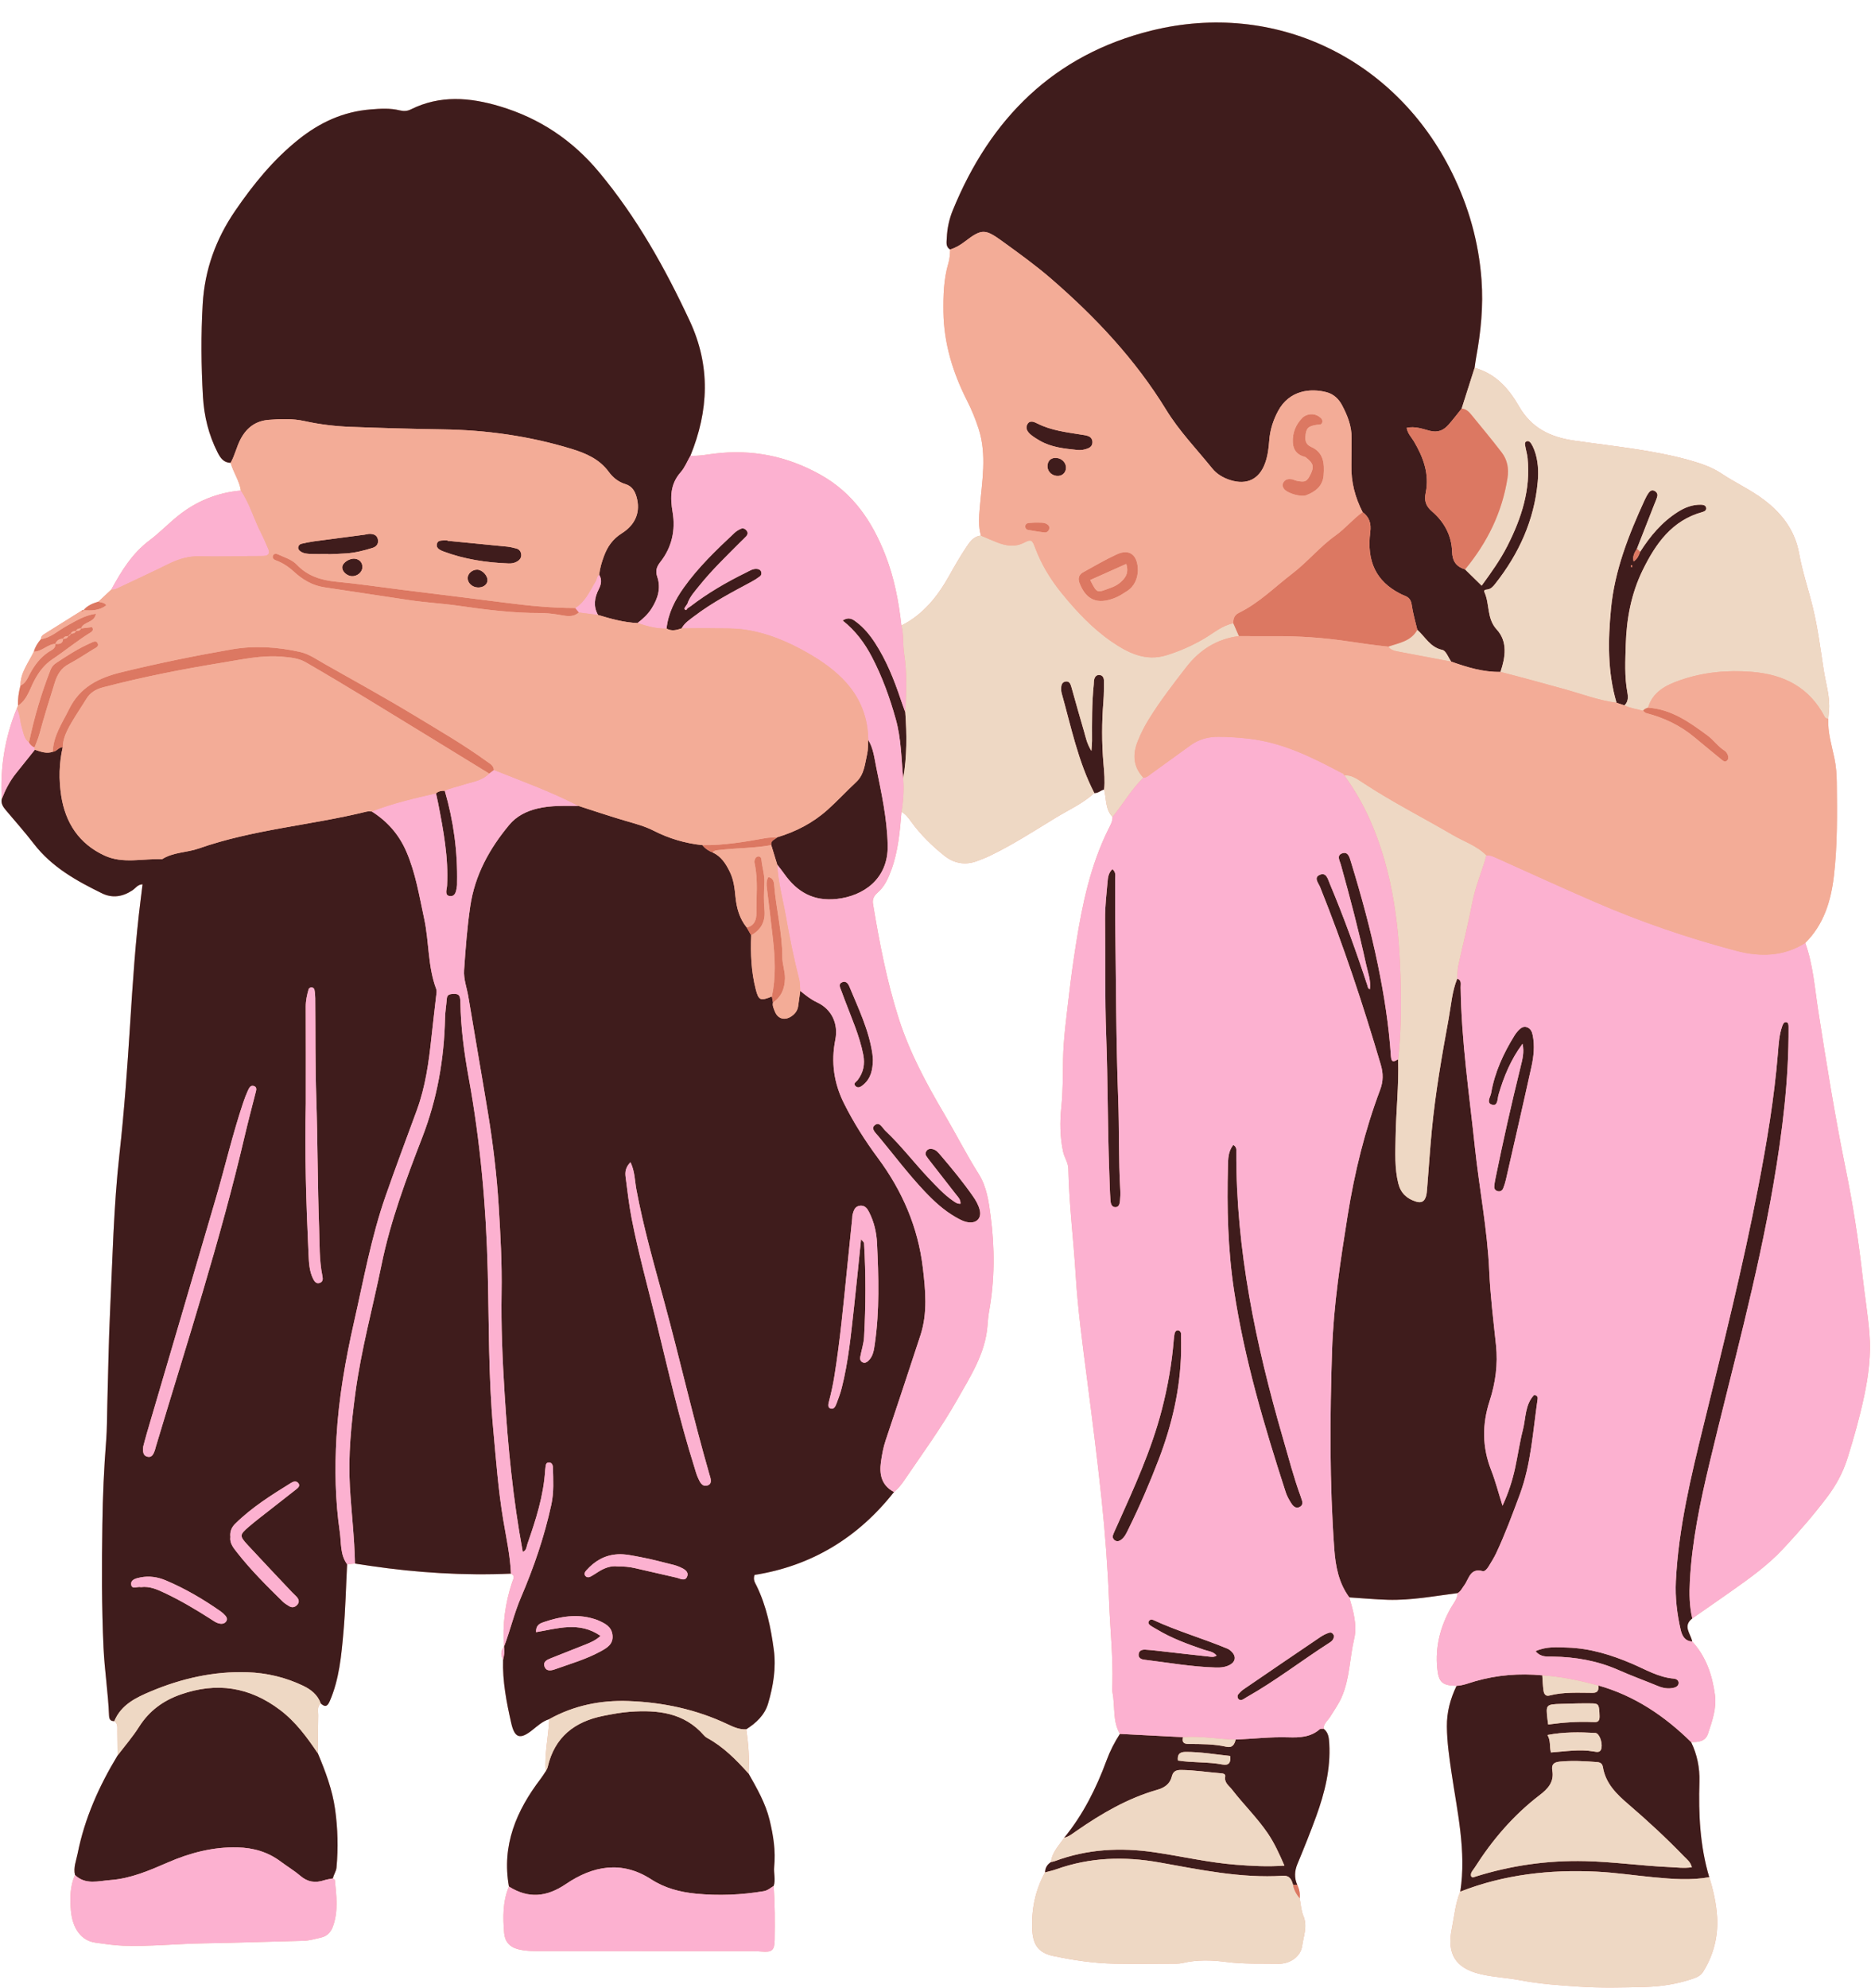 <?xml version="1.0" encoding="UTF-8" standalone="no"?><svg xmlns="http://www.w3.org/2000/svg" xmlns:xlink="http://www.w3.org/1999/xlink" fill="#000000" height="503.7" preserveAspectRatio="xMidYMid meet" version="1" viewBox="12.9 -5.4 474.1 503.7" width="474.1" zoomAndPan="magnify"><g id="change1_1"><path d="M486.611,332.546c-0.393-4.851-1.203-9.667-1.743-14.508c-1.034-9.27-2.492-18.482-4.352-27.609 c-2.686-13.175-4.814-26.436-6.883-39.714c-0.898-5.768-1.296-11.647-3.291-17.211l0,0c4.713-4.678,6.517-10.622,7.257-16.977 c0.917-7.877,0.818-15.794,0.727-23.707c-0.023-2.058-0.177-4.089-0.603-6.128c-0.683-3.273-1.704-6.508-1.553-9.916 c-0.214-0.109-0.509-0.177-0.693-0.301c0.185,0.124,0.48,0.192,0.694,0.301c0.055-0.649,0.098-1.298,0.163-1.944 c0.369-3.632-0.802-7.07-1.338-10.587c-0.796-5.228-1.467-10.481-2.711-15.63c-1.116-4.623-2.665-9.136-3.515-13.827 c-1.043-5.752-4.243-10.011-8.84-13.513c-3.394-2.585-7.259-4.322-10.772-6.664c-2.372-1.58-5.02-2.519-7.739-3.293 c-9.705-2.76-19.742-3.64-29.667-5.088c-6.091-0.889-10.803-3.206-13.968-8.714c-2.561-4.457-5.919-8.287-11.227-9.709 c0.125-0.859,0.224-1.724,0.381-2.577c1.202-6.526,1.861-13.045,1.37-19.733c-0.704-9.577-3.255-18.566-7.471-27.118 c-14.302-29.011-44.86-43.756-76.115-36.042c-24.742,6.107-40.91,22.298-50.395,45.563c-0.9,2.208-1.416,4.566-1.508,6.978 c-0.04,1.057-0.341,2.212,0.826,2.94c-0.003,1.197-0.1,2.363-0.448,3.536c-1.185,3.991-1.288,8.18-1.239,12.238 c0.097,7.9,2.358,15.368,5.949,22.441c1.171,2.307,2.169,4.711,2.972,7.21c2.14,6.662,0.848,13.356,0.285,20.01 c-0.205,2.419-0.375,4.716,0.289,7.045c0.691,0.292,1.38,0.594,2.07,0.89c-0.69-0.296-1.379-0.597-2.071-0.89 c-1.979,0.21-2.927,1.764-3.859,3.174c-1.487,2.248-2.831,4.595-4.147,6.949c-2.951,5.279-6.598,9.872-12.132,12.671 c-0.685-6.147-1.844-12.204-4.112-17.97c-3.324-8.452-8.133-15.621-16.411-20.249c-8.454-4.727-17.327-6.492-26.826-5.345 c-2.041,0.246-4.049,0.665-6.117,0.537c4.639-11.395,5.139-22.761-0.158-34.121c-6.267-13.44-13.449-26.284-23.008-37.751 c-6.776-8.129-15.083-13.651-25.155-16.663c-7.601-2.273-15.143-2.889-22.528,0.79c-0.936,0.467-1.834,0.484-2.825,0.241 c-2.445-0.6-4.875-0.438-7.396-0.233C99.779,22.897,93.874,25.662,88.469,30c-6.355,5.101-11.374,11.291-15.951,17.969 c-4.923,7.183-7.753,15.004-8.254,23.673c-0.452,7.823-0.383,15.657,0.066,23.47c0.281,4.888,1.434,9.648,3.689,14.083 c0.731,1.437,1.526,2.634,3.324,2.663c0.647,2.422,2.223,4.503,2.586,7.029c-6.001,0.523-11.348,2.708-16.014,6.485 c-2.44,1.975-4.635,4.263-7.142,6.141c-4.388,3.289-7.124,7.78-9.666,12.458c-1.091,1.021-2.18,2.042-3.27,3.063 c-1.413,0.434-2.774,0.958-3.746,2.153c-0.203-0.006-0.389,0.047-0.556,0.162c-3.152,1.974-6.304,3.947-9.454,5.924 c-0.467,0.293-0.831,0.66-0.811,1.269c-0.822,0.931-1.45,1.972-1.806,3.169c-1.324,2.789-3.41,5.279-3.385,8.599 c-0.435,1.67-0.693,3.362-0.617,5.093c-0.1,0.224-0.198,0.448-0.297,0.672c0.54,0.953,0.709,2.004,0.886,3.052 c-0.178-1.048-0.347-2.099-0.886-3.052c-3.025,7.361-4.268,15.018-3.818,22.957c-0.249,1.167,0.344,2.014,1.044,2.845 c2.382,2.827,4.841,5.597,7.096,8.523c4.534,5.886,10.785,9.365,17.256,12.534c2.661,1.303,5.269,0.863,7.724-0.771 c0.787-0.524,1.323-1.48,2.554-1.512c-0.162,1.307-0.316,2.578-0.476,3.848c-1.33,10.555-2.014,21.161-2.688,31.774 c-0.694,10.935-1.47,21.878-2.688,32.764c-1.476,13.192-1.744,26.434-2.369,39.663c-0.375,7.925-0.478,15.864-0.705,23.796 c-0.087,3.044-0.055,6.097-0.295,9.129c-0.557,7.046-0.867,14.106-0.963,21.164c-0.142,10.431-0.195,20.861,0.297,31.299 c0.271,5.752,1.171,11.429,1.399,17.169c0.036,0.905,0.349,1.451,1.335,1.408l0,0c0.956,0.674,0.739,1.693,0.755,2.632 c0.035,2.028,0.046,4.056,0.067,6.085c-4.697,7.756-8.357,15.941-10.127,24.881c-0.35,1.77-1.108,3.516-0.657,5.392 c-1.291,2.882-1.293,5.933-1.036,8.976c0.384,4.555,2.609,7.652,6.164,8.151c2.346,0.33,4.702,0.706,7.106,0.79 c6.856,0.239,13.673-0.504,20.513-0.61c8.362-0.13,16.72-0.439,25.081-0.634c1.548-0.036,3.002-0.489,4.48-0.814 c1.466-0.323,2.47-1.276,3.01-2.723c1.457-3.9,0.92-7.884,0.526-11.86c-0.015-0.153-0.312-0.277-0.478-0.415 c0.153-0.958,0.802-1.729,0.896-2.738c0.463-4.955,0.329-9.885-0.362-14.811c-0.694-4.953-2.446-9.572-4.366-14.143 c0.027-3.212,0.03-6.425,0.094-9.636c0.021-1.028-0.353-2.174,0.635-3.011c1.089,0.991,1.684,0.841,2.31-0.613 c2.402-5.577,2.922-11.523,3.45-17.436c0.51-5.716,0.635-11.467,0.929-17.203c0.665-0.058,1.329-0.117,1.994-0.176 c1.283,0.194,2.567,0.394,3.851,0.583c11.831,1.743,23.718,2.489,35.674,1.968c1.178,0.594,0.558,1.383,0.288,2.198 c-1.761,5.309-2.475,10.756-2.057,16.342c-0.846,1.03-0.872,2.12-0.228,3.259c-0.169,5.457,0.866,10.757,2.061,16.043 c0.858,3.796,2.199,4.283,5.311,1.822c1.355-1.071,2.624-2.275,4.332-2.797c2.34-1.299,4.754-2.304,7.229-3.04 c-2.475,0.736-4.889,1.741-7.229,3.04c-0.216,4.426-1.233,8.797-0.925,13.26c-0.417,0.619-0.804,1.262-1.256,1.854 c-6.16,8.077-9.902,16.862-8.035,27.3c-1.61,3.813-1.544,7.822-1.206,11.814c0.178,2.1,1.361,3.528,3.601,4.083 c2.155,0.534,4.314,0.448,6.472,0.452c17.177,0.029,34.354,0.015,51.531,0.021c1.194,0,2.393-0.005,3.581,0.098 c2.641,0.229,3.312-0.261,3.356-2.933c0.076-4.564,0.07-9.13-0.255-13.689c0.554-1.597-0.041-3.223,0.125-4.838 c0.415-4.032-0.213-7.964-1.16-11.878c-1.035-4.273-3.208-8.007-5.332-11.773c0.268-3.756-0.024-7.483-0.586-11.196 c2.537-1.609,4.686-3.622,5.549-6.563c1.292-4.403,2.05-8.955,1.443-13.522c-0.743-5.59-1.864-11.129-4.375-16.273 c-0.368-0.753-0.942-1.505-0.518-2.752c14.438-2.274,26.222-9.43,35.344-21.015l0,0c1.023-0.814,1.825-1.822,2.555-2.896 c4.581-6.735,9.39-13.318,13.416-20.419c3.37-5.944,7.149-11.712,7.716-18.805c0.095-1.189,0.178-2.387,0.392-3.559 c1.471-8.083,1.461-16.21,0.399-24.307c-0.476-3.627-1.011-7.406-3.014-10.577c-3.138-4.968-5.782-10.206-8.755-15.259 c-4.526-7.691-8.741-15.512-11.482-24.054c-3.055-9.522-4.923-19.304-6.553-29.143c-0.203-1.223,0.299-2.08,1.18-2.845 c1.785-1.549,2.687-3.615,3.481-5.792c1.735-4.755,2.156-9.718,2.564-14.692c1.06,0.618,1.767,1.566,2.472,2.543 c2.36,3.268,5.233,6.067,8.359,8.573c2.437,1.954,5.255,2.515,8.272,1.395c1.117-0.415,2.234-0.845,3.306-1.361 c5.781-2.782,11.164-6.27,16.625-9.603c3.314-2.022,6.917-3.622,9.824-6.287c0.963,0.083,1.618-0.698,2.484-0.886 c0.623,2.343,0.24,4.995,2.136,6.946c0.022,1.144-0.551,2.089-1.032,3.058c-4.549,9.161-6.628,19.024-8.207,29.02 c-0.693,4.383-1.316,8.782-1.815,13.191c-0.609,5.383-1.383,10.753-1.482,16.186c-0.073,4.01-0.014,8.008-0.44,12.029 c-0.397,3.745-0.357,7.586,0.456,11.355c0.321,1.486,1.29,2.699,1.32,4.326c0.166,8.89,1.303,17.719,1.842,26.581 c0.547,8.996,1.762,17.902,2.917,26.812c1.295,9.985,2.566,19.974,3.63,29.981c0.939,8.83,1.603,17.704,1.949,26.576 c0.266,6.832,1.004,13.649,0.832,20.498c-0.019,0.761-0.113,1.546,0.03,2.281c0.677,3.465-0.029,7.18,1.868,10.423 c2.376,0.123,4.752,0.245,7.129,0.368c-2.376-0.123-4.752-0.245-7.129-0.368c-1.363,2.105-2.5,4.317-3.37,6.677 c-2.607,7.079-5.95,13.762-10.752,19.642c-1.312,1.943-3.065,3.647-3.346,6.151c-0.955,0.616-1.484,1.475-1.506,2.625 c-2.456,4.473-3.459,9.257-3.255,14.35c0.161,4.031,1.573,6.051,5.497,6.862c5.07,1.048,10.197,1.832,15.388,1.915 c4.774,0.077,9.552,0.022,14.327,0.005c0.973-0.003,1.979,0.047,2.911-0.175c3.655-0.873,7.415-0.744,11-0.271 c4.454,0.587,8.866,0.382,13.295,0.462c2.935,0.053,5.613-1.841,5.984-4.5c0.349-2.499,1.42-5.003,0.305-7.654 c-0.574-1.365-0.636-2.946-0.93-4.429l0,0c0.117-1.191-0.093-2.324-0.608-3.406c-0.792-1.783-0.705-3.51,0.052-5.33 c1.66-3.992,3.278-8.005,4.752-12.068c2.15-5.929,3.669-11.99,3.3-18.392c-0.084-1.453-0.178-2.814-1.444-3.774 c-0.01-1.328,1.081-2.063,1.688-3.045c1.018-1.646,2.139-3.205,2.923-5.011c2.045-4.71,1.988-9.859,3.152-14.756 c0.813-3.422-0.246-7.039-1.24-10.469c3.241,0.211,6.479,0.513,9.723,0.612c5.978,0.183,11.842-0.956,17.738-1.698 c-0.057,1.5-1.062,2.576-1.741,3.783c-2.671,4.748-3.961,9.791-3.436,15.251c0.344,3.571,1.241,4.392,4.893,4.466 c-1.569,3.25-2.485,6.644-2.451,10.288c0.037,3.906,0.592,7.75,1.155,11.603c1.467,10.029,3.819,19.997,2.24,30.252 c-1.268,2.998-1.505,6.23-2.144,9.372c-1.302,6.403,0.911,9.998,7.201,11.511c3.364,0.809,6.849,0.921,10.228,1.578 c4.895,0.952,9.855,1.27,14.788,1.601c5.622,0.378,11.291,0.233,16.933,0.076c3.884-0.108,7.738-0.715,11.465-1.93 c1.152-0.376,2.346-0.782,3.006-1.825c2.68-4.236,3.893-8.969,3.606-13.896c-0.199-3.417-0.957-6.839-2-10.149 c-2.352-7.895-2.734-15.991-2.485-24.155c0.108-3.526-0.572-6.897-2.11-10.083c1.808,0.04,3.616-0.102,4.288-2.14 c1.05-3.184,2.218-6.415,1.753-9.831c-0.681-4.999-2.246-9.682-5.759-13.503c-0.357-1.951-2.5-3.907,0.017-5.85 c3.297-2.299,6.604-4.583,9.889-6.9c4.622-3.26,9.24-6.556,13.109-10.708c3.926-4.213,7.718-8.56,11.19-13.161 c2.233-2.959,3.99-6.175,5.121-9.769c1.633-5.185,3.101-10.419,4.227-15.721C486.354,343.196,487.043,337.876,486.611,332.546z M236.009,366.136c-0.01,0.193-0.016,0.384-0.017,0.573C235.993,366.52,235.998,366.329,236.009,366.136z M28.801,183.909 L28.801,183.909c-0.593,2.543-0.841,5.118-0.791,7.685C27.96,189.027,28.207,186.452,28.801,183.909z M114.26,207.285 c-1.805-2.889-4.191-5.211-7.152-7.091h0.001C110.069,202.074,112.454,204.396,114.26,207.285z M186.615,148.262 c0.152-0.221,0.304-0.442,0.454-0.663l0,0v-0.001c0.257,0.194,0.517,0.388,0.776,0.582c0.012,0.009,0.024,0.018,0.037,0.027 c1.098-0.844,2.22-1.649,3.362-2.421c-1.142,0.772-2.263,1.577-3.362,2.421c-0.012-0.009-0.024-0.018-0.037-0.027 c-0.259-0.194-0.518-0.387-0.776-0.581c-0.15,0.221-0.302,0.442-0.452,0.665c0.16,0.158,0.32,0.314,0.479,0.469l0,0 c-0.159-0.156-0.318-0.312-0.479-0.469c-0.14,0.175-0.304,0.388-0.266,0.582C186.312,148.651,186.476,148.438,186.615,148.262z M159.506,198.795c-0.434,0.001-0.868,0-1.302-0.003C158.638,198.794,159.072,198.796,159.506,198.795 c2.004,0.641,4.002,1.301,6.004,1.948C163.508,200.096,161.509,199.436,159.506,198.795z M191.434,209.324 c0.388,0.366,0.822,0.669,1.295,0.916C192.256,209.993,191.822,209.69,191.434,209.324z M165.193,142.042 c-0.02,0.302-0.082,0.605-0.181,0.912C165.11,142.646,165.173,142.344,165.193,142.042z M164.729,140.21L164.729,140.21 c0.127-1.224,0.424-2.402,0.805-3.562C165.153,137.808,164.856,138.986,164.729,140.21z M138.046,189.677L138.046,189.677 c-0.402,0.303-0.805,0.605-1.208,0.908C137.241,190.282,137.644,189.98,138.046,189.677z M193.469,210.571L193.469,210.571 c1.366,0.631,2.335,1.59,3.119,2.73C195.804,212.161,194.835,211.202,193.469,210.571z M208.367,206.801 c0.486-0.022,0.974-0.031,1.458-0.063c2.371-0.708,4.637-1.621,6.771-2.769c-2.134,1.148-4.399,2.061-6.771,2.769 C209.341,206.77,208.853,206.779,208.367,206.801z M162.761,143.733c-1.066,1.876-2.173,3.722-4.124,4.916h-0.001 C160.588,147.454,161.695,145.609,162.761,143.733z M33.448,153.822L33.448,153.822L33.448,153.822L33.448,153.822l0.01-0.007 c0.005-0.004,0.011-0.007,0.011-0.007l0,0l-0.01,0.007C33.454,153.818,33.448,153.822,33.448,153.822 c0.004,0,0.008-0.001,0.013-0.002l0,0l0,0c-0.064,0.139-0.141,0.253-0.231,0.341c-0.186,0.183-0.421,0.268-0.682,0.301 c0.261-0.032,0.497-0.118,0.682-0.301c0.09-0.088,0.166-0.202,0.231-0.341C33.456,153.821,33.452,153.822,33.448,153.822z M30.846,155.131c-0.046,0.168-0.119,0.31-0.227,0.416C30.727,155.44,30.8,155.299,30.846,155.131L30.846,155.131z M30.198,155.776 L30.198,155.776c-0.065,0.139-0.142,0.254-0.231,0.345c-0.184,0.187-0.415,0.279-0.678,0.309c0.262-0.031,0.494-0.123,0.678-0.309 C30.056,156.031,30.133,155.916,30.198,155.776z M23.579,170.281c-1.333,4.068-2.453,8.198-3.332,12.4l-0.001-0.001 C21.126,178.478,22.247,174.348,23.579,170.281z M27.955,179.026c-0.13,0.271-0.253,0.545-0.373,0.82 C27.703,179.572,27.826,179.298,27.955,179.026z M128.056,206.508c-0.521-3.889-1.341-7.738-2.45-11.548 c0.672-0.346,1.381-0.577,2.099-0.781c-0.718,0.204-1.427,0.435-2.098,0.781C126.716,198.77,127.535,202.619,128.056,206.508z M209.843,213.661c0.158,3.319,0.876,6.547,1.548,9.782c-0.671-3.235-1.39-6.463-1.548-9.784c-0.502-1.646-1.005-3.291-1.507-4.937 C208.837,210.368,209.34,212.014,209.843,213.661z M225.052,165.282c4.658,4.177,7.75,9.472,7.857,16.78 c0.956,1.571,1.34,3.317,1.67,5.072c-0.33-1.755-0.714-3.5-1.67-5.071C232.802,174.754,229.71,169.458,225.052,165.282 c-0.847-0.759-1.746-1.482-2.688-2.172C223.307,163.8,224.205,164.522,225.052,165.282z M16.906,190.596 c1.605-2.016,3.219-4.026,4.828-6.038l0,0C20.124,186.57,18.511,188.58,16.906,190.596z M23.957,185.206 c0.75,0.139,1.514,0.148,2.311-0.135l0,0C25.471,185.354,24.706,185.345,23.957,185.206z M48.354,424.375 c-0.959,0.48-1.881,1.019-2.735,1.645C46.474,425.394,47.395,424.855,48.354,424.375z M203.248,231.567 c-0.045,1.151-0.068,2.301-0.059,3.448C203.18,233.868,203.203,232.718,203.248,231.567c-0.379-0.659-0.757-1.317-1.136-1.976 C202.49,230.25,202.869,230.908,203.248,231.567z M203.708,241.885c-0.354-2.27-0.501-4.56-0.519-6.861 C203.207,237.325,203.354,239.615,203.708,241.885c0.177,1.135,0.406,2.265,0.697,3.388 C204.114,244.15,203.885,243.02,203.708,241.885z M208.775,248.594L208.775,248.594c-0.095-0.507-0.19-1.014-0.285-1.522 C208.585,247.58,208.68,248.087,208.775,248.594z M208.72,249.179c0.011,0.19,0.048,0.376,0.099,0.558 C208.768,249.555,208.731,249.369,208.72,249.179z M215.682,245.652L215.682,245.652c-0.179,1.287-0.361,2.573-0.535,3.861 C215.321,248.225,215.503,246.938,215.682,245.652z M325.542,151.307c-0.111,0.363-0.144,0.767-0.124,1.207 c-0.717,0.14-1.39,0.366-2.033,0.649c0.643-0.283,1.316-0.509,2.033-0.649C325.398,152.074,325.431,151.67,325.542,151.307z M430.509,173.898c4.073,0.272,7.512,1.916,10.738,4.002C438.02,175.813,434.581,174.17,430.509,173.898 C430.508,173.898,430.508,173.898,430.509,173.898z M442.122,178.479c0.58,0.393,1.155,0.797,1.726,1.208 C443.276,179.276,442.702,178.872,442.122,178.479z M388.313,164.429c1.569,0.284,3.164,0.441,4.798,0.412l0,0 C391.477,164.87,389.882,164.713,388.313,164.429z M377.308,158.936c-2.34-0.973-3.505-3.199-5.275-4.771 c-0.366-1.579-0.814-3.147-1.138-4.733c0.324,1.585,0.773,3.154,1.141,4.733C373.803,155.736,374.968,157.963,377.308,158.936z M394.16,159.909c-0.001,0.019-0.003,0.039-0.004,0.058C394.157,159.948,394.159,159.928,394.16,159.909z M388.347,142.986 c-1.438-1.411-2.821-2.766-4.202-4.121c-1.376-0.431-2.29-1.112-2.799-2.166c0.509,1.054,1.423,1.734,2.799,2.165 C385.526,140.22,386.908,141.576,388.347,142.986z M322.52,435.134c0.608,0.051,1.216,0.097,1.824,0.133 C323.736,435.231,323.128,435.185,322.52,435.134z M353.525,191.032L353.525,191.032c0.7-0.042,1.34,0.08,1.94,0.298 C354.865,191.112,354.226,190.99,353.525,191.032z M390.124,211.324c-0.187-0.018-0.377-0.018-0.574,0.004 c-0.806,2.976-1.953,5.84-2.807,8.806c0.854-2.966,2.001-5.83,2.806-8.806C389.746,211.305,389.937,211.306,390.124,211.324z M412.357,420.291c0.689,0.145,1.377,0.296,2.063,0.458C413.734,420.587,413.046,420.436,412.357,420.291z M457.428,236.363 c0.736,0.076,1.472,0.119,2.207,0.127C458.9,236.482,458.164,236.439,457.428,236.363z M359.621,125.94 c-0.324-0.581-0.797-1.102-1.444-1.584l0,0C358.824,124.837,359.297,125.359,359.621,125.94z M355.748,117.41 c-0.117-0.607-0.218-1.218-0.286-1.837C355.531,116.192,355.632,116.803,355.748,117.41z M302.622,191.646L302.622,191.646 c-1.905,1.852-3.438,3.997-4.971,6.142C299.184,195.643,300.717,193.498,302.622,191.646z M340.785,473.082 c0.104,0.304,0.232,0.596,0.379,0.878C341.017,473.677,340.889,473.385,340.785,473.082z M367.18,262.981 c0.266-2.309,0.442-4.621,0.553-6.935C367.622,258.36,367.445,260.672,367.18,262.981c-0.356,0.207-0.686,0.402-0.965,0.47 C366.494,263.383,366.824,263.188,367.18,262.981z" fill="#f3ac97"/></g><g id="change2_1"><path d="M152.08,430.167c-1.709,0.523-2.977,1.726-4.332,2.797c-3.112,2.461-4.452,1.974-5.311-1.822 c-1.195-5.286-2.23-10.585-2.061-16.043c0.264-1.077,0.462-2.158,0.237-3.271l-0.008,0.027c1.573-4.134,2.556-8.449,4.313-12.549 c3.253-7.59,5.934-15.406,7.69-23.51c0.677-3.128,0.483-6.271,0.4-9.417c-0.017-0.647-0.319-1.338-1.15-1.237 c-0.677,0.082-0.665,0.752-0.741,1.282c-0.031,0.215-0.063,0.431-0.076,0.648c-0.392,6.47-2.352,12.564-4.47,18.618 c-0.271,0.774-0.232,1.759-1.199,2.09c-2.473-13.246-3.765-26.631-4.605-40.039c-0.536-8.551-0.921-17.132-0.771-25.723 c0.126-7.276-0.278-14.546-0.726-21.808c-0.487-7.907-1.433-15.768-2.714-23.583c-1.614-9.846-3.353-19.671-4.979-29.514 c-0.37-2.237-1.236-4.401-1.078-6.719c0.368-5.407,0.773-10.808,1.561-16.177c1.159-7.896,4.848-14.571,9.86-20.605 c1.872-2.253,4.355-3.493,7.202-4.173c3.438-0.82,6.91-0.637,10.383-0.647c4.008,1.282,7.993,2.641,12.031,3.815 c2.388,0.694,4.778,1.323,7.007,2.462c3.884,1.986,8.002,3.202,12.342,3.655c0.684,0.862,1.56,1.457,2.583,1.844 c2.185,1.01,3.356,2.858,4.376,4.949c0.981,2.012,1.207,4.13,1.419,6.274c0.281,2.85,1.004,5.525,2.849,7.797 c0.379,0.659,0.757,1.317,1.136,1.976c-0.18,4.617-0.006,9.212,1.157,13.706c0.732,2.828,1.173,2.971,4.085,1.799 c0.095,0.507,0.19,1.015,0.285,1.522c-0.206,0.8,0.178,1.515,0.436,2.198c0.728,1.93,2.456,2.471,4.174,1.337 c0.926-0.611,1.604-1.453,1.762-2.616c0.174-1.288,0.357-2.575,0.536-3.862c1.335,1.098,2.648,2.161,4.267,2.917 c3.703,1.73,5.42,5.414,4.613,9.463c-1.126,5.648-0.371,10.992,2.211,16.151c2.446,4.887,5.363,9.477,8.604,13.846 c6.157,8.301,10.135,17.492,11.358,27.749c0.681,5.71,1.245,11.501-0.609,17.15c-2.915,8.882-5.843,17.761-8.818,26.623 c-0.594,1.771-0.919,3.582-1.179,5.406c-0.456,3.198,0.13,6.003,3.307,7.659c-9.122,11.586-20.907,18.742-35.345,21.016 c-0.424,1.247,0.151,1.999,0.518,2.752c2.511,5.144,3.632,10.684,4.375,16.273c0.607,4.567-0.151,9.119-1.443,13.522 c-0.863,2.941-3.013,4.954-5.549,6.563c-1.692,0.098-3.174-0.55-4.656-1.255c-7.974-3.789-16.451-5.59-25.21-5.906 C165.088,425.327,158.319,426.703,152.08,430.167z M172.663,289.049c-1.278,1.319-1.396,2.521-1.242,3.709 c0.458,3.541,0.863,7.097,1.542,10.598c1.695,8.736,4.092,17.309,6.201,25.949c3.036,12.437,5.871,24.923,9.724,37.145 c0.261,0.828,0.472,1.681,0.828,2.467c0.486,1.075,1.066,2.51,2.477,2.03c1.324-0.451,0.737-1.864,0.452-2.853 c-4.179-14.495-7.485-29.217-11.453-43.767c-2.567-9.414-5.257-18.801-7.044-28.412 C173.745,293.747,173.793,291.457,172.663,289.049z M231.087,308.578c0.516,0.64,0.747,0.792,0.756,0.957 c0.473,7.924,0.445,15.852,0.013,23.774c-0.093,1.711-0.674,3.393-0.981,5.097c-0.098,0.547,0.043,1.103,0.623,1.369 c0.582,0.267,1.071-0.044,1.46-0.415c1.182-1.129,1.383-2.677,1.601-4.171c1.241-8.532,0.985-17.111,0.57-25.676 c-0.13-2.69-0.758-5.376-2.016-7.831c-0.456-0.89-1.029-1.701-2.217-1.606c-1.384,0.111-1.672,1.202-1.965,2.26 c-0.085,0.309-0.056,0.648-0.089,0.972c-0.428,4.199-0.861,8.398-1.287,12.597c-0.929,9.154-1.771,18.318-3.239,27.41 c-0.347,2.148-0.812,4.257-1.362,6.357c-0.161,0.617-0.37,1.473,0.288,1.758c0.926,0.402,1.345-0.497,1.612-1.181 c0.511-1.309,0.991-2.643,1.337-4.003c1.714-6.742,2.346-13.654,3.12-20.54C229.937,320.144,230.469,314.573,231.087,308.578z M165.07,409.072c-1.255,1.164-2.544,1.675-3.812,2.187c-2.912,1.176-5.847,2.296-8.76,3.473c-0.905,0.366-2.026,0.825-1.639,2.037 c0.449,1.409,1.732,1.106,2.753,0.741c3.872-1.384,7.848-2.521,11.478-4.51c1.632-0.894,3.274-1.826,3.01-4.147 c-0.251-2.207-1.953-2.958-3.648-3.723c-0.392-0.177-0.812-0.295-1.226-0.418c-4.241-1.267-8.367-0.535-12.419,0.83 c-0.945,0.318-2.141,0.673-2.067,2.587C154.136,407.24,159.656,405.308,165.07,409.072z M169.375,391.469 c1.644-0.012,3.042,0.116,4.424,0.438c3.479,0.81,6.961,1.607,10.446,2.394c0.99,0.224,2.307,1.103,2.804-0.361 c0.41-1.207-0.822-1.842-1.837-2.293c-0.494-0.219-1.008-0.414-1.532-0.543c-2.84-0.697-5.665-1.485-8.537-2.008 c-1.902-0.347-3.808-0.816-5.789-0.695c-3.235,0.199-5.764,1.71-7.867,4.055c-0.349,0.39-0.696,0.922-0.242,1.437 c0.424,0.482,0.988,0.344,1.484,0.06c0.564-0.323,1.112-0.676,1.657-1.031C165.972,391.889,167.67,391.255,169.375,391.469z M41.867,430.665c-0.987,0.044-1.299-0.503-1.335-1.408c-0.227-5.74-1.127-11.417-1.399-17.169 c-0.493-10.438-0.439-20.868-0.297-31.299c0.096-7.058,0.406-14.118,0.963-21.163c0.24-3.032,0.208-6.085,0.295-9.129 c0.227-7.932,0.331-15.871,0.705-23.796c0.625-13.229,0.893-26.471,2.369-39.663c1.218-10.886,1.994-21.829,2.688-32.764 c0.674-10.614,1.358-21.219,2.688-31.774c0.16-1.27,0.315-2.541,0.476-3.848c-1.231,0.031-1.767,0.988-2.554,1.512 c-2.455,1.634-5.063,2.074-7.724,0.771c-6.471-3.169-12.722-6.648-17.256-12.534c-2.254-2.927-4.714-5.696-7.096-8.523 c-0.7-0.831-1.292-1.678-1.044-2.845c0.898-2.305,2.009-4.493,3.558-6.437c1.605-2.016,3.219-4.026,4.828-6.038 c1.477,0.479,2.94,1.079,4.534,0.513c1.002-0.043,1.491-1.205,2.532-1.163c-0.949,4.07-1.014,8.221-0.39,12.288 c1.047,6.828,4.477,12.15,10.94,15.152c4.738,2.201,9.737,0.726,14.616,0.943c2.838-1.815,6.255-1.648,9.313-2.722 c13.794-4.844,28.432-5.866,42.53-9.345c0.41-0.101,0.864-0.024,1.298-0.03c3.948,2.507,6.873,5.8,8.764,10.175 c2.357,5.453,3.267,11.221,4.505,16.945c1.28,5.917,0.895,12.109,3.06,17.873c0.211,0.562,0.032,1.293-0.039,1.937 c-0.38,3.443-0.81,6.88-1.173,10.324c-0.661,6.265-1.518,12.486-3.707,18.445c-2.657,7.235-5.365,14.453-7.908,21.728 c-3.628,10.378-5.564,21.19-7.989,31.877c-2.187,9.638-3.898,19.352-4.459,29.225c-0.456,8.03-0.319,16.076,0.842,24.047 c0.399,2.74,0.051,5.712,1.853,8.155c-0.294,5.736-0.419,11.487-0.929,17.204c-0.527,5.913-1.048,11.859-3.45,17.436 c-0.626,1.454-1.22,1.604-2.309,0.613c-0.784-2.196-2.46-3.516-4.47-4.477c-4.474-2.139-9.233-3.258-14.154-3.419 c-8.487-0.278-16.629,1.572-24.404,4.839C47.394,424.693,43.6,426.488,41.867,430.665z M49.196,361.082 c-0.16,1.478,0.025,2.346,1.062,2.594c1.116,0.267,1.495-0.621,1.823-1.453c0.119-0.301,0.176-0.627,0.269-0.938 c7.863-26.232,16.353-52.285,22.587-78.984c0.84-3.596,1.8-7.164,2.7-10.746c0.156-0.621,0.463-1.407-0.259-1.746 c-0.944-0.443-1.354,0.42-1.664,1.097c-0.45,0.984-0.834,2.003-1.18,3.029c-2.674,7.936-4.558,16.098-6.904,24.128 c-5.823,19.927-11.701,39.838-17.551,59.757C49.712,359.068,49.397,360.333,49.196,361.082z M90.388,274.16 c-0.307,12.724,0.099,25.437,0.688,38.143c0.099,2.142,0.18,4.358,1.184,6.348c0.342,0.677,0.866,1.363,1.792,0.936 c0.717-0.33,0.682-1.005,0.543-1.686c-0.829-4.065-0.689-8.227-0.837-12.319c-0.396-10.968-0.352-21.951-0.718-32.927 c-0.28-8.372-0.176-16.756-0.258-25.135c-0.007-0.752-0.074-1.513-0.222-2.248c-0.046-0.228-0.445-0.527-0.69-0.535 c-0.259-0.008-0.701,0.243-0.765,0.466c-0.416,1.458-0.742,2.924-0.735,4.472C90.407,257.837,90.388,265.998,90.388,274.16z M71.272,383.989c-0.228,1.619,0.808,2.817,1.739,4.005c3.499,4.466,7.521,8.452,11.56,12.417c0.458,0.449,1.037,0.783,1.587,1.126 c0.765,0.476,1.484,0.292,2.055-0.335c0.633-0.696,0.424-1.406-0.146-2.036c-0.364-0.403-0.787-0.753-1.159-1.149 c-3.731-3.962-7.482-7.905-11.175-11.902c-2.184-2.364-2.173-2.629,0.176-4.654c1.811-1.562,3.73-2.999,5.611-4.48 c2.137-1.683,4.29-3.345,6.422-5.034c0.507-0.402,1.109-0.902,0.534-1.598c-0.49-0.594-1.202-0.423-1.785-0.062 c-4.999,3.095-9.982,6.216-14.199,10.38C71.598,381.549,71.116,382.616,71.272,383.989z M48.608,396.723 c2.267-0.298,4.261,0.641,6.221,1.572c3.934,1.868,7.672,4.096,11.342,6.437c0.819,0.523,1.596,1.154,2.618,1.256 c0.572,0.057,1.074-0.083,1.421-0.585c0.382-0.553,0.152-1.052-0.211-1.468c-0.352-0.405-0.763-0.778-1.203-1.085 c-4.377-3.062-8.966-5.76-13.895-7.84c-2.044-0.862-4.196-1.19-6.39-0.754c-1.045,0.208-2.505,0.509-2.372,1.77 C46.289,397.441,47.743,396.479,48.608,396.723z M257.348,55.831c4.436-3.413,5.21-3.243,9.791,0.08 c4.139,3.001,8.276,5.986,12.144,9.335c11.234,9.726,21.313,20.451,29.121,33.194c3.303,5.391,7.714,9.949,11.671,14.845 c1.169,1.447,2.802,2.394,4.607,2.963c4.159,1.311,7.317-0.235,8.784-4.296c0.672-1.859,0.912-3.797,1.055-5.752 c0.193-2.646,0.993-5.137,2.227-7.444c2.838-5.302,8.219-5.859,12.32-4.775c1.758,0.465,3.056,1.696,3.895,3.28 c1.378,2.603,2.467,5.311,2.412,8.347c-0.041,2.283,0.007,4.567-0.047,6.85c-0.101,4.223,0.936,8.163,2.848,11.898 c1.725,1.285,2.213,2.85,1.933,5.082c-0.941,7.479,1.575,12.457,7.477,15.518c0.385,0.2,0.775,0.396,1.18,0.547 c1.096,0.409,1.676,1.046,1.853,2.339c0.291,2.133,0.926,4.219,1.416,6.325c2.02,1.795,3.254,4.447,6.352,5.105 c0.916,0.195,1.505,1.931,2.244,2.961c4.041,1.438,8.121,2.689,12.48,2.61c1.264-3.728,1.864-7.669-0.939-10.738 c-2.587-2.832-1.75-6.392-3.094-9.403c-0.279-0.624,0.202-0.691,0.646-0.736c0.965-0.096,1.527-0.777,2.067-1.461 c5.993-7.594,9.871-16.081,10.758-25.796c0.249-2.722,0.118-5.442-0.844-8.049c-0.224-0.607-0.51-1.207-0.868-1.743 c-0.224-0.336-0.591-0.695-1.096-0.507c-0.529,0.197-0.44,0.689-0.373,1.085c0.18,1.067,0.504,2.115,0.614,3.186 c0.817,7.965-1.562,15.227-5.09,22.183c-1.805,3.559-4.133,6.811-6.546,10.123c-1.439-1.411-2.821-2.766-4.203-4.121 c-2.202-0.69-3.22-2.018-3.291-4.493c-0.117-4.074-1.981-7.519-5.061-10.175c-1.564-1.348-2.06-2.636-1.62-4.776 c0.965-4.691-0.598-8.963-2.987-12.982c-0.646-1.087-1.614-2.023-1.843-3.435c2.078-0.475,3.976,0.244,5.791,0.732 c2.145,0.576,3.591-0.122,4.88-1.594c1.134-1.295,2.175-2.672,3.257-4.012c1.096-3.441,2.191-6.882,3.287-10.323 c0.126-0.859,0.224-1.724,0.381-2.577c1.202-6.526,1.861-13.045,1.37-19.733c-0.703-9.577-3.255-18.566-7.471-27.118 c-14.302-29.011-44.86-43.756-76.115-36.042c-24.743,6.107-40.912,22.298-50.396,45.563c-0.9,2.208-1.416,4.566-1.508,6.978 c-0.04,1.057-0.341,2.212,0.826,2.94C255.015,57.407,256.208,56.709,257.348,55.831z M164.617,143.891 c-1.065,2.099-1.437,4.309-0.176,6.515c3.27,0.982,6.551,1.907,9.992,2.05c1.382-1.051,2.645-2.215,3.583-3.699 c1.568-2.481,2.408-5.139,1.429-8.014c-0.526-1.544-0.147-2.576,0.816-3.803c2.892-3.686,3.836-8.042,3.078-12.548 c-0.634-3.768-0.644-7.112,2.048-10.162c1.048-1.187,1.653-2.765,2.46-4.165c4.639-11.395,5.139-22.761-0.158-34.121 c-6.267-13.44-13.449-26.284-23.008-37.751c-6.776-8.129-15.083-13.651-25.155-16.663c-7.601-2.273-15.143-2.889-22.528,0.79 c-0.936,0.467-1.834,0.484-2.826,0.241c-2.445-0.6-4.875-0.438-7.395-0.233c-6.999,0.569-12.904,3.334-18.309,7.673 c-6.355,5.101-11.374,11.291-15.951,17.969c-4.923,7.183-7.753,15.004-8.254,23.673c-0.452,7.823-0.383,15.657,0.066,23.47 c0.281,4.888,1.434,9.648,3.689,14.083c0.731,1.437,1.526,2.634,3.324,2.663c1.07-1.891,1.493-4.042,2.51-5.976 c1.559-2.966,3.853-4.65,7.171-4.909c3.036-0.237,6.05-0.344,9.085,0.323c3.816,0.84,7.712,1.307,11.614,1.455 c7.827,0.298,15.658,0.522,23.489,0.641c11.046,0.168,21.874,1.696,32.446,4.917c3.677,1.12,7.132,2.592,9.535,5.889 c1.014,1.391,2.42,2.523,4.154,3.049c1.647,0.499,2.405,1.689,2.849,3.261c1.028,3.639-0.123,6.939-3.752,9.222 c-2.277,1.432-3.609,3.352-4.503,5.762c-0.57,1.537-1.04,3.086-1.211,4.72C165.467,141.463,165.265,142.614,164.617,143.891z M364.529,399.927c5.977,0.183,11.842-0.956,17.738-1.698c0.796-0.453,1.136-1.276,1.656-1.967c1.212-1.613,1.466-4.483,4.693-3.595 c0.507,0.139,1.132-0.596,1.476-1.164c0.674-1.114,1.38-2.219,1.932-3.394c2.266-4.821,4.106-9.814,5.963-14.804 c2.915-7.833,3.334-16.118,4.541-24.261c0.056-0.378-0.001-0.898-0.887-1.015c-2.333,2.419-2.077,5.847-2.853,8.869 c-0.809,3.148-1.269,6.383-1.952,9.565c-0.683,3.179-1.657,6.269-3.209,9.633c-1.031-3.274-1.777-6.216-2.877-9.02 c-2.288-5.829-2.313-11.608-0.388-17.531c1.489-4.582,2.128-9.297,1.616-14.15c-0.659-6.246-1.438-12.494-1.714-18.761 c-0.465-10.553-2.529-20.901-3.635-31.37c-1.425-13.49-3.43-26.923-3.611-40.523c-0.011-0.807,0.309-1.811-0.861-2.191 c-1.325,3.242-1.546,6.729-2.168,10.118c-1.721,9.375-3.364,18.767-4.274,28.264c-0.475,4.953-0.794,9.922-1.197,14.882 c-0.053,0.647-0.104,1.312-0.291,1.928c-0.371,1.218-1.119,1.727-2.47,1.31c-2.369-0.732-3.911-2.133-4.531-4.613 c-0.963-3.852-0.749-7.749-0.688-11.651c0.102-6.606,0.856-13.191,0.643-19.807c-0.949,0.551-1.712,1.019-1.83-0.773 c-0.512-7.803-1.724-15.514-3.304-23.168c-1.824-8.838-4.204-17.533-6.85-26.156c-0.33-1.074-0.711-2.692-2.305-2.035 c-1.332,0.549-0.5,1.829-0.217,2.843c2.335,8.372,4.538,16.779,6.396,25.27c0.447,2.041,1.248,4.058,0.968,6.255 c-0.547-0.129-0.506-0.496-0.6-0.784c-2.871-8.784-6.019-17.466-9.599-25.986c-0.462-1.099-0.856-2.946-2.533-2.193 c-1.6,0.718-0.307,2.078,0.098,3.086c5.923,14.739,10.885,29.804,15.383,45.031c0.653,2.21,0.635,4.203-0.168,6.339 c-3.872,10.31-6.488,20.928-8.224,31.818c-1.815,11.388-3.58,22.78-3.96,34.306c-0.551,16.749-0.648,33.508,0.567,50.243 c0.317,4.372,1.117,8.599,3.804,12.237C358.047,399.526,361.285,399.828,364.529,399.927z M140.437,379.799 c-1.296-7.717-1.86-15.502-2.572-23.278c-1.21-13.216-1.048-26.472-1.371-39.718c-0.402-16.493-1.868-32.908-4.835-49.175 c-1.147-6.287-2-12.642-2.093-19.065c-0.028-1.958-0.497-2.3-2.277-2.103c-0.813,0.09-1.114,0.458-1.174,1.224 c-0.127,1.618-0.408,3.231-0.443,4.849c-0.224,10.404-1.997,20.479-5.768,30.23c-4.075,10.54-8.051,21.13-10.321,32.256 c-2.214,10.849-5.171,21.544-6.637,32.549c-1.049,7.871-1.849,15.772-1.387,23.701c0.378,6.494,1.168,12.966,1.289,19.481 c1.283,0.194,2.567,0.394,3.851,0.583c11.831,1.743,23.717,2.489,35.674,1.968C142.175,388.737,141.19,384.28,140.437,379.799z M192.035,434.897c-0.281-0.152-0.54-0.377-0.75-0.619c-5.027-5.784-11.703-6.484-18.715-5.986c-2.255,0.16-4.501,0.59-6.726,1.028 c-7.332,1.443-12.416,5.38-14.157,12.959c-0.092,0.402-0.35,0.765-0.531,1.147c-0.417,0.619-0.804,1.262-1.256,1.854 c-6.16,8.077-9.902,16.862-8.036,27.3c4.969,3.133,9.578,2.663,14.452-0.644c6.821-4.629,14.144-6.003,21.587-1.187 c3.478,2.25,7.326,3.24,11.336,3.634c5.739,0.564,11.469,0.328,17.171-0.628c1.049-0.176,1.718-0.836,2.533-1.328 c0.554-1.597-0.041-3.223,0.125-4.838c0.415-4.032-0.213-7.964-1.16-11.878c-1.034-4.273-3.207-8.007-5.332-11.773 C199.451,440.473,196.204,437.149,192.035,434.897z M40.876,470.935c5.158-0.376,9.859-2.42,14.544-4.453 c5.629-2.443,11.45-3.978,17.661-3.824c4.034,0.1,7.693,1.15,10.941,3.585c1.65,1.237,3.441,2.302,5.001,3.639 c1.854,1.59,3.805,1.841,6.032,1.103c0.712-0.236,1.474-0.317,2.214-0.469c0.153-0.958,0.802-1.729,0.897-2.738 c0.463-4.955,0.329-9.885-0.362-14.811c-0.694-4.953-2.445-9.572-4.366-14.143c-2.735-4.049-5.574-7.953-9.557-10.974 c-7.735-5.867-16.069-7.123-25.175-3.944c-4.456,1.556-8.008,4.151-10.571,8.204c-1.613,2.552-3.618,4.856-5.447,7.271 c-4.697,7.756-8.357,15.941-10.127,24.881c-0.35,1.77-1.108,3.516-0.657,5.392C34.581,472.237,37.838,471.157,40.876,470.935z M417.932,421.645c9.165,2.587,16.769,7.73,23.485,14.329c1.538,3.186,2.217,6.557,2.11,10.083 c-0.249,8.164,0.132,16.26,2.485,24.155c-4.651,0.837-9.309,0.466-13.96,0.032c-4.863-0.455-9.708-1.198-14.58-1.434 c-11.826-0.573-23.421,0.704-34.544,5.063c1.579-10.256-0.772-20.224-2.24-30.252c-0.564-3.853-1.119-7.696-1.155-11.603 c-0.034-3.644,0.882-7.038,2.451-10.288c1.642-0.083,3.153-0.714,4.704-1.161c5.577-1.609,11.251-2.045,17.014-1.504 c0.097,1.289,0.129,2.589,0.315,3.865c0.11,0.755,0.463,1.523,1.49,1.256c3.609-0.938,7.293-0.691,10.954-0.682 C417.924,423.508,417.974,422.683,417.932,421.645z M441.608,467.694c-0.349-1.382-1.269-2.011-1.986-2.754 c-4.46-4.62-9.173-8.98-14.04-13.159c-3.027-2.599-5.809-5.269-6.507-9.423c-0.15-0.894-0.6-1.246-1.515-1.316 c-3.146-0.241-6.275-0.416-9.44-0.111c-1.621,0.156-2.113,0.84-1.871,2.261c0.497,2.915-1.122,4.629-3.229,6.241 c-6.633,5.078-11.983,11.332-16.446,18.363c-0.433,0.681-1.153,1.305-0.905,2.159c0.356,0.514,0.681,0.241,0.955,0.155 c9.091-2.873,18.396-4.196,27.932-3.972c7.174,0.169,14.283,1.197,21.444,1.513C437.799,467.732,439.605,467.991,441.608,467.694z M405.89,438.608c3.752-0.275,7.289-0.868,10.844-0.254c0.83,0.143,1.775,0.388,1.981-0.932c0.234-1.502-0.589-3.708-1.583-3.761 c-3.956-0.212-7.917-0.287-12.116,0.522C405.894,435.685,405.49,437.034,405.89,438.608z M405.198,431.522 c3.895-0.524,7.543-0.785,11.208-0.62c1.038,0.047,1.86,0.107,1.809-1.447c-0.094-2.869-0.142-3.244-1.882-3.275 c-2.592-0.046-5.187,0.04-7.779,0.12c-3.919,0.12-3.97,0.194-3.534,3.913C405.057,430.529,405.106,430.845,405.198,431.522z M340.552,472.132c-0.38-1.302-0.819-2.389-2.583-2.279c-10.594,0.661-20.904-1.52-31.224-3.365 c-8.927-1.596-17.645-1.332-26.226,1.731c-0.914,0.326-1.874,0.523-2.812,0.781c0.022-1.15,0.551-2.01,1.505-2.625 c0.316-0.075,0.645-0.117,0.947-0.23c8.242-3.078,16.688-3.516,25.341-2.238c6.87,1.014,13.653,2.604,20.593,3.145 c3.942,0.307,7.888,0.543,12.272,0.23c-1.357-3.111-2.553-5.733-4.203-8.164c-2.698-3.975-6.153-7.322-9.074-11.108 c-0.769-0.997-2.006-1.702-1.726-3.301c0.122-0.699-0.583-0.792-1.121-0.834c-3.355-0.261-6.683-0.801-10.062-0.832 c-1.281-0.012-2.036,0.359-2.348,1.658c-0.458,1.904-1.887,2.848-3.651,3.352c-7.52,2.149-14.157,6.028-20.522,10.443 c-0.978,0.678-1.9,1.453-3.101,1.729c4.802-5.881,8.144-12.564,10.752-19.642c0.869-2.36,2.007-4.572,3.37-6.677 c5.332,0.275,10.664,0.55,15.994,0.825c-0.267,1.178,0.028,1.717,1.411,1.725c3.2,0.019,6.417-0.004,9.57,0.706 c1.543,0.348,2.049-0.602,2.358-1.827c4.444-0.169,8.871-0.71,13.331-0.564c2.85,0.093,5.662-0.014,7.985-2.054 c0.2-0.175,0.632-0.086,0.955-0.12c1.266,0.96,1.36,2.321,1.444,3.774c0.37,6.402-1.15,12.463-3.3,18.392 c-1.474,4.063-3.092,8.077-4.752,12.068c-0.757,1.82-0.844,3.547-0.051,5.33C341.266,472.149,340.909,472.141,340.552,472.132z M324.611,439.496c-3.758-0.393-7.484-1.046-11.289-1.031c-1.586,0.006-2.115,0.698-1.949,2.179 c3.764,0.613,7.581,0.294,11.307,1.019C324.307,441.979,324.841,441.114,324.611,439.496z M441.715,404.651 c-0.739-3.102-0.78-6.261-0.616-9.413c0.529-10.124,2.609-20.002,4.952-29.823c5.616-23.539,12.122-46.872,16.22-70.761 c2.262-13.184,3.913-26.418,3.84-39.825c-0.003-0.598-0.026-1.21-0.65-1.257c-0.578-0.043-0.808,0.588-0.99,1.116 c-0.749,2.183-0.878,4.491-1.06,6.737c-0.923,11.377-2.811,22.611-4.965,33.794c-3.901,20.256-8.912,40.265-13.826,60.293 c-3.208,13.074-6.396,26.156-7.066,39.681c-0.206,4.149,0.286,8.248,1.207,12.285c0.347,1.524,1.033,2.915,2.936,3.021 C441.341,408.549,439.198,406.593,441.715,404.651z M292.676,194.641c0.231-2.168,0.029-4.332-0.157-6.484 c-0.46-5.307-0.446-10.605-0.016-15.911c0.14-1.727,0.121-3.469,0.121-5.204c0-0.688-0.308-1.337-1.065-1.417 c-0.946-0.099-1.321,0.579-1.452,1.403c-0.051,0.32-0.02,0.652-0.054,0.975c-0.498,4.757-0.455,9.53-0.442,14.303 c0.002,0.654-0.08,1.308-0.161,2.54c-1.18-1.911-1.413-3.411-1.833-4.831c-1.108-3.745-2.15-7.51-3.21-11.269 c-0.214-0.76-0.481-1.589-1.415-1.484c-1.104,0.124-1.211,1.082-1.2,1.991c0.004,0.322,0.036,0.655,0.122,0.963 c2.4,8.554,4.156,17.319,8.277,25.31C291.154,195.61,291.809,194.828,292.676,194.641z M398.168,265.071 c-2.293,9.282-4.391,18.608-6.298,27.977c-0.15,0.738-0.295,1.487-0.335,2.236c-0.032,0.608,0.396,1.022,0.966,1.138 c0.597,0.121,1.08-0.207,1.298-0.748c0.283-0.702,0.513-1.435,0.682-2.173c2.174-9.533,4.37-19.061,6.472-28.609 c0.581-2.641,0.875-5.343,0.314-8.058c-0.188-0.91-0.576-1.696-1.489-1.978c-0.951-0.293-1.651,0.295-2.248,0.961 c-0.29,0.323-0.567,0.666-0.796,1.033c-2.833,4.56-5.074,9.38-5.992,14.702c-0.166,0.964-1.408,2.648,0.436,2.98 c1.271,0.229,1.16-1.595,1.435-2.546c1.332-4.604,3.139-8.975,6.086-12.927C399.2,261.151,398.651,263.116,398.168,265.071z M406.315,414.317c5.802,0.079,11.4,1.057,16.747,3.427c3.266,1.447,6.634,2.665,9.937,4.031c1.35,0.559,2.713,0.785,4.123,0.415 c0.65-0.171,1.227-0.623,1.123-1.375c-0.08-0.582-0.685-0.874-1.212-0.917c-3.892-0.319-7.196-2.333-10.654-3.806 c-5.238-2.231-10.56-3.872-16.284-4.06c-2.645-0.087-5.298-0.338-8.095,0.908C403.319,414.528,404.871,414.298,406.315,414.317z M324.057,290.015c-0.279,10.549-0.041,21.097,1.542,31.536c2.646,17.458,7.661,34.336,13.087,51.094 c0.33,1.02,0.873,1.997,1.464,2.897c0.478,0.727,1.2,1.406,2.18,0.812c0.811-0.491,0.633-1.283,0.336-2.033 c-0.08-0.202-0.127-0.416-0.201-0.62c-1.76-4.801-3.034-9.751-4.457-14.654c-6.895-23.758-11.954-47.816-11.832-72.717 c0.003-0.509,0.112-1.085-0.761-1.662C324.085,286.344,324.104,288.226,324.057,290.015z M293.548,218.013 c-0.26,3.135-0.659,6.278-0.63,9.414c0.094,9.886-0.074,19.767,0.288,29.661c0.421,11.499,0.348,23.022,0.775,34.529 c0.089,2.388,0.133,4.779,0.304,7.16c0.051,0.708,0.281,1.661,1.218,1.677c0.945,0.015,1.13-0.868,1.198-1.632 c0.077-0.864,0.13-1.74,0.078-2.604c-0.463-7.701-0.243-15.416-0.531-23.127c-0.572-15.305-0.555-30.633-0.761-45.951 c-0.044-3.261,0.02-6.524-0.019-9.785c-0.009-0.789,0.315-1.706-0.685-2.545C293.8,215.715,293.641,216.88,293.548,218.013z M312.17,332.517c-0.013-0.448-0.375-0.845-0.824-0.847c-0.464-0.002-0.743,0.405-0.823,0.864c-0.092,0.533-0.163,1.073-0.206,1.612 c-0.481,5.96-1.52,11.821-3.015,17.611c-2.649,10.263-7.056,19.842-11.369,29.459c-0.354,0.79-0.742,1.57-1.026,2.386 c-0.144,0.413,0.017,0.883,0.372,1.18c0.467,0.389,1.018,0.376,1.511,0.068c1.073-0.671,1.539-1.811,2.063-2.876 c2.834-5.756,5.377-11.644,7.667-17.634c3.356-8.777,5.472-17.828,5.666-27.261C312.186,335.558,312.213,334.036,312.17,332.517z M319.251,414.313c-4.415-0.469-8.825-0.99-13.237-1.485c-0.967-0.109-1.937-0.211-2.909-0.261c-0.82-0.042-1.577,0.207-1.68,1.139 c-0.109,0.981,0.656,1.306,1.448,1.402c6.018,0.732,12.001,1.805,18.079,1.976c1.308,0.037,2.63-0.083,3.778-0.791 c1.21-0.747,1.385-1.953,0.454-3.012c-0.349-0.397-0.795-0.779-1.276-0.979c-6.2-2.58-12.682-4.433-18.786-7.264 c-0.446-0.207-0.863-0.104-1.113,0.315c-0.288,0.482,0.053,0.843,0.398,1.089c0.528,0.376,1.115,0.67,1.673,1.006 c3.743,2.251,7.814,3.731,11.924,5.137c1.073,0.367,2.347,0.424,3.18,1.474C320.496,414.52,319.842,414.376,319.251,414.313z M349.691,408.274c-0.815,0.245-1.604,0.671-2.314,1.151c-6.474,4.38-12.933,8.783-19.382,13.2c-0.525,0.36-0.989,0.84-1.389,1.338 c-0.152,0.19-0.145,0.637-0.031,0.884c0.199,0.428,0.644,0.592,1.091,0.41c0.397-0.161,0.746-0.439,1.124-0.652 c7.296-4.115,13.912-9.265,20.947-13.777c0.546-0.35,1.101-0.72,1.208-1.746C350.77,408.701,350.481,408.036,349.691,408.274z M209.843,213.661c0.591,0.772,1.209,1.524,1.767,2.318c3.251,4.616,7.401,7.026,13.32,6.381 c6.667-0.726,13.072-4.987,12.904-13.569c-0.133-6.775-1.593-13.325-2.923-19.905c-0.47-2.324-0.727-4.729-2.002-6.823 c-0.083,1.193-0.016,2.419-0.279,3.569c-0.573,2.502-0.701,5.177-2.795,7.129c-2.462,2.296-4.751,4.782-7.258,7.025 c-3.69,3.302-8.01,5.537-12.752,6.953c-0.562,0.612-1.726,0.772-1.49,1.984C208.837,210.368,209.34,212.014,209.843,213.661z M185.621,153.808c0.747-1.386,2.038-2.203,3.241-3.117c4.504-3.423,9.495-6.032,14.458-8.693c0.757-0.406,1.492-0.874,2.172-1.398 c0.334-0.258,0.446-0.722,0.266-1.179c-0.182-0.464-0.585-0.623-1.016-0.674c-1.04-0.123-1.874,0.469-2.737,0.891 c-4.964,2.431-9.729,5.196-14.122,8.57c-0.262,0.175-0.525,0.35-0.787,0.526c-0.137,0.265-0.331,0.569-0.631,0.3 c-0.264-0.236-0.034-0.536,0.151-0.772c0.152-0.221,0.304-0.442,0.454-0.664c0.594-1.803,1.88-3.159,3.027-4.593 c3.201-3.997,6.895-7.533,10.496-11.156c0.459-0.462,0.949-0.895,1.387-1.374c0.404-0.442,0.502-0.955,0.092-1.458 c-0.377-0.462-0.91-0.683-1.445-0.441c-0.582,0.263-1.158,0.616-1.623,1.052c-4.603,4.313-9.162,8.68-12.836,13.843 c-2.217,3.117-3.96,6.483-4.368,10.385C183.083,154.593,184.353,154.24,185.621,153.808z M126.278,131.525 c-0.435,0-0.871-0.027-1.303,0.007c-0.54,0.042-1.108,0.099-1.321,0.728c-0.248,0.734,0.067,1.259,0.693,1.625 c0.279,0.163,0.576,0.305,0.879,0.418c5.345,2.004,10.904,2.845,16.58,3.054c0.777,0.029,1.527-0.115,2.189-0.53 c0.691-0.433,1.117-1.056,0.963-1.906c-0.124-0.685-0.542-1.183-1.241-1.356c-0.735-0.182-1.475-0.388-2.225-0.464 c-5.071-0.515-10.145-0.999-15.219-1.493C126.275,131.58,126.276,131.553,126.278,131.525z M96.141,135.024 c1.514-0.069,3.03-0.105,4.541-0.213c2.279-0.163,4.488-0.723,6.655-1.403c1.032-0.324,1.595-1.158,1.286-2.284 c-0.27-0.986-1.12-1.254-2.035-1.261c-0.426-0.003-0.851,0.146-1.279,0.203c-4.29,0.565-8.582,1.111-12.869,1.694 c-1.068,0.145-2.126,0.381-3.178,0.618c-0.452,0.102-0.761,0.482-0.806,0.917c-0.046,0.447,0.263,0.789,0.643,1.045 c0.758,0.511,1.638,0.575,2.492,0.608c1.514,0.06,3.032,0.017,4.548,0.017C96.14,134.985,96.14,135.005,96.141,135.024z M136.423,141.766c0.133-1.259-1.302-2.822-2.605-2.837c-1.267-0.015-2.414,1.003-2.413,2.144c0.001,1.26,1.162,2.325,2.592,2.376 C135.276,143.495,136.316,142.774,136.423,141.766z M102.837,136.161c-1.4-0.158-3.15,1.007-3.22,2.144 c-0.064,1.033,1.126,2.178,2.362,2.274c1.364,0.106,2.674-0.94,2.751-2.195C104.802,137.208,104.025,136.295,102.837,136.161z M422.52,172.647c-2.311-7.84-2.169-15.831-1.401-23.846c0.933-9.74,4.48-18.685,8.505-27.474c0.314-0.685,0.668-1.369,1.118-1.968 c0.319-0.424,0.827-0.702,1.424-0.376c0.536,0.293,0.82,0.786,0.688,1.338c-0.175,0.731-0.51,1.425-0.786,2.13 c-1.461,3.732-2.925,7.463-4.386,11.191c-0.58,0.94-1.174,1.88-0.825,3.206c0.999-0.673,1.326-1.565,1.657-2.455 c2.541-3.984,5.516-7.548,9.57-10.109c1.791-1.131,3.681-1.856,5.822-1.812c0.563,0.012,1.168,0.123,1.318,0.731 c0.158,0.642-0.384,0.975-0.904,1.117c-7.763,2.119-11.882,8.029-15.163,14.717c-2.914,5.94-4.108,12.344-4.296,18.904 c-0.115,4.009-0.343,8.046,0.394,12.041c0.22,1.194,0.276,2.394-0.732,3.339C423.856,173.097,423.188,172.872,422.52,172.647z M426.446,137.763c-0.072,0.022-0.183,0.024-0.207,0.071c-0.045,0.087-0.078,0.215-0.047,0.3c0.106,0.281,0.239,0.252,0.319-0.08 C426.533,137.967,426.47,137.86,426.446,137.763z M288.67,108.164c0.688-0.299,1.026-0.79,1.05-1.488 c0.025-0.716-0.364-1.29-0.984-1.552c-0.582-0.246-1.248-0.309-1.884-0.412c-3.745-0.607-7.531-1.034-10.997-2.764 c-0.875-0.437-1.964-0.982-2.603,0.103c-0.648,1.1,0.087,2.09,0.989,2.799c0.678,0.533,1.422,0.992,2.172,1.421 c2.908,1.666,6.16,1.984,9.393,2.33C286.803,108.708,287.744,108.567,288.67,108.164z M280.721,110.633 c-1.373-0.163-2.298,0.58-2.393,1.922c-0.092,1.309,0.891,2.44,2.271,2.613c1.296,0.162,2.338-0.675,2.421-1.942 C283.104,111.953,282.076,110.794,280.721,110.633z M254.446,298.877c-2.352-1.616-4.263-3.708-6.209-5.757 c-3.744-3.942-7.031-8.305-11.003-12.033c-0.754-0.707-1.488-2.501-2.764-1.323c-0.925,0.855,0.399,1.973,1.028,2.731 c3.885,4.687,7.545,9.564,11.737,13.993c2.326,2.457,4.795,4.74,7.75,6.441c1.042,0.6,2.091,1.195,3.295,1.362 c2.102,0.291,3.389-1.087,2.88-3.122c-0.318-1.271-0.969-2.41-1.724-3.49c-2.497-3.569-5.251-6.936-8.079-10.241 c-0.622-0.727-1.227-1.563-2.29-1.733c-0.567-0.091-1.074,0.025-1.423,0.54c-0.269,0.397-0.3,0.831-0.051,1.217 c0.351,0.544,0.762,1.05,1.161,1.562c2.14,2.744,4.293,5.477,6.418,8.233c0.492,0.638,1.18,1.222,1.105,2.329 C255.447,299.629,254.962,299.232,254.446,298.877z M241.105,171.714c-1.662-4.943-3.591-9.763-6.438-14.165 c-1.303-2.015-2.81-3.869-4.73-5.325c-0.868-0.658-1.822-1.46-3.52-0.415c3.328,2.651,5.602,5.768,7.41,9.225 c2.621,5.013,4.52,10.296,6.048,15.74c1.391,4.956,1.408,10.053,1.89,15.11c0.962-5.58,0.937-11.194,0.528-16.821 C241.895,173.947,241.482,172.836,241.105,171.714z M233.968,261.68c-0.862-6.08-3.54-11.544-5.844-17.132 c-0.291-0.706-0.852-1.45-1.713-1.133c-1.213,0.447-0.62,1.392-0.333,2.185c0.294,0.814,0.604,1.622,0.909,2.432 c1.709,4.548,3.722,8.981,4.661,13.804c0.47,2.415,0.032,4.475-1.399,6.391c-0.352,0.471-1.258,0.84-0.582,1.537 s1.433,0.143,2.003-0.336c1.902-1.597,2.383-3.781,2.417-6.333C234.06,262.757,234.043,262.215,233.968,261.68z M123.93,198.137 c1.338,6.889,2.64,13.779,2.256,20.861c-0.05,0.93-0.753,2.553,0.803,2.646c1.429,0.085,1.549-1.52,1.718-2.701 c0.03-0.213,0.008-0.432,0.013-0.649c0.163-7.939-0.894-15.714-3.113-23.335c-0.814-0.038-1.583,0.081-2.223,0.643 C123.566,196.447,123.765,197.289,123.93,198.137z" fill="#3f1c1c"/></g><g id="change3_1"><path d="M429.251,174.693c-1.575-0.461-3.235-0.627-4.728-1.371c1.008-0.945,0.952-2.145,0.732-3.339 c-0.737-3.995-0.509-8.033-0.394-12.041c0.188-6.56,1.382-12.964,4.296-18.904c3.281-6.687,7.4-12.598,15.163-14.717 c0.52-0.142,1.062-0.476,0.904-1.117c-0.15-0.608-0.755-0.72-1.318-0.731c-2.141-0.044-4.031,0.681-5.822,1.812 c-4.054,2.561-7.029,6.125-9.57,10.109c-0.278-0.25-0.556-0.499-0.834-0.749c1.463-3.731,2.927-7.462,4.388-11.194 c0.276-0.706,0.612-1.399,0.786-2.13c0.132-0.553-0.152-1.045-0.688-1.338c-0.597-0.326-1.105-0.048-1.424,0.376 c-0.45,0.599-0.804,1.283-1.118,1.968c-4.025,8.789-7.572,17.734-8.505,27.474c-0.768,8.015-0.91,16.006,1.401,23.846 c-4.527-0.573-8.784-2.221-13.144-3.427c-5.412-1.497-10.823-2.996-16.265-4.379c1.264-3.729,1.864-7.669-0.939-10.738 c-2.587-2.832-1.75-6.392-3.094-9.403c-0.279-0.624,0.202-0.691,0.646-0.736c0.965-0.096,1.527-0.777,2.067-1.461 c5.993-7.594,9.871-16.081,10.758-25.796c0.249-2.722,0.118-5.442-0.844-8.049c-0.224-0.607-0.51-1.207-0.868-1.743 c-0.224-0.336-0.591-0.695-1.096-0.507c-0.529,0.197-0.44,0.689-0.373,1.085c0.18,1.067,0.504,2.115,0.614,3.186 c0.817,7.965-1.562,15.227-5.09,22.183c-1.805,3.559-4.133,6.811-6.546,10.123c-1.439-1.411-2.821-2.766-4.203-4.122 c5.611-6.792,9.397-14.423,10.75-23.194c0.365-2.365-0.046-4.566-1.476-6.433c-2.5-3.263-5.135-6.423-7.736-9.608 c-0.62-0.759-1.333-1.44-2.41-1.501c1.096-3.441,2.191-6.882,3.287-10.323c5.308,1.421,8.666,5.251,11.227,9.709 c3.165,5.508,7.876,7.825,13.967,8.714c9.924,1.448,19.962,2.328,29.667,5.088c2.719,0.773,5.367,1.712,7.739,3.293 c3.514,2.342,7.379,4.079,10.772,6.664c4.597,3.502,7.797,7.762,8.84,13.513c0.851,4.691,2.399,9.204,3.515,13.827 c1.243,5.149,1.915,10.402,2.711,15.63c0.535,3.517,1.707,6.955,1.338,10.587c-0.066,0.647-0.109,1.296-0.163,1.944 c-0.286-0.145-0.715-0.216-0.835-0.448c-3.916-7.552-10.299-10.858-18.611-11.507c-6.257-0.488-12.287,0.087-18.154,2.139 c-3.523,1.232-6.867,2.896-8.063,6.939C430.028,174.066,429.53,174.206,429.251,174.693z M241.764,191.884 c0.219,2.81,0.041,5.604-0.432,8.383c1.06,0.618,1.768,1.566,2.473,2.543c2.36,3.269,5.233,6.067,8.359,8.573 c2.437,1.954,5.255,2.515,8.272,1.395c1.117-0.415,2.234-0.845,3.306-1.361c5.781-2.782,11.164-6.27,16.625-9.603 c3.314-2.022,6.917-3.622,9.824-6.287c-4.121-7.991-5.877-16.756-8.277-25.31c-0.087-0.309-0.118-0.641-0.122-0.963 c-0.012-0.909,0.096-1.867,1.2-1.991c0.934-0.105,1.201,0.724,1.415,1.484c1.06,3.759,2.102,7.524,3.21,11.269 c0.42,1.42,0.653,2.92,1.833,4.831c0.081-1.232,0.163-1.886,0.161-2.54c-0.013-4.773-0.056-9.546,0.442-14.303 c0.034-0.324,0.003-0.656,0.054-0.975c0.131-0.824,0.506-1.502,1.452-1.403c0.757,0.08,1.065,0.728,1.065,1.417 c0,1.735,0.019,3.477-0.121,5.204c-0.43,5.307-0.444,10.605,0.016,15.911c0.187,2.152,0.389,4.316,0.157,6.484 c0.623,2.343,0.24,4.995,2.136,6.946c2.667-3.264,4.762-6.977,7.81-9.94c-2.594-2.782-2.787-5.898-1.407-9.308 c0.777-1.92,1.695-3.743,2.784-5.505c2.854-4.62,6.174-8.911,9.482-13.191c3.353-4.339,7.761-7.193,13.357-7.88 c-0.474-1.083-0.947-2.166-1.421-3.248c-2.869,0.559-5.024,2.502-7.437,3.916c-3.022,1.771-6.195,3.166-9.514,4.19 c-5.32,1.641-9.813-0.637-13.979-3.518c-4.857-3.358-8.896-7.699-12.585-12.234c-2.782-3.42-5.137-7.275-6.708-11.488 c-0.714-1.915-0.959-2.233-2.683-1.339c-2.386,1.237-4.615,0.887-6.905,0.002c-1.4-0.541-2.77-1.162-4.153-1.747 c-1.979,0.21-2.927,1.764-3.859,3.174c-1.487,2.248-2.831,4.595-4.147,6.949c-2.951,5.279-6.598,9.872-12.132,12.671 c0.602,2.327,0.311,4.745,0.672,7.079c0.767,4.963,0.551,9.922,0.306,14.893C242.701,180.689,242.727,186.304,241.764,191.884z M380.783,483.245c-1.302,6.403,0.911,9.998,7.201,11.511c3.364,0.809,6.849,0.921,10.228,1.578 c4.895,0.952,9.855,1.27,14.788,1.601c5.622,0.378,11.291,0.233,16.933,0.076c3.883-0.108,7.738-0.715,11.465-1.93 c1.152-0.376,2.346-0.782,3.006-1.825c2.68-4.236,3.893-8.969,3.606-13.896c-0.199-3.417-0.957-6.839-2-10.149 c-4.651,0.837-9.309,0.466-13.96,0.032c-4.863-0.455-9.708-1.198-14.58-1.434c-11.826-0.573-23.421,0.704-34.544,5.063 C381.659,476.871,381.422,480.103,380.783,483.245z M340.552,472.132c-0.38-1.302-0.819-2.389-2.583-2.279 c-10.594,0.661-20.904-1.52-31.224-3.365c-8.927-1.596-17.645-1.332-26.226,1.731c-0.914,0.326-1.874,0.523-2.812,0.781 c-2.456,4.473-3.459,9.257-3.255,14.35c0.161,4.031,1.573,6.051,5.497,6.862c5.07,1.048,10.196,1.832,15.388,1.915 c4.775,0.077,9.552,0.022,14.327,0.005c0.973-0.003,1.98,0.047,2.911-0.176c3.655-0.873,7.414-0.743,11-0.271 c4.454,0.587,8.867,0.382,13.295,0.462c2.935,0.053,5.613-1.841,5.984-4.5c0.349-2.499,1.42-5.003,0.305-7.654 c-0.574-1.365-0.636-2.946-0.93-4.43C341.425,474.541,340.752,473.452,340.552,472.132z M279.212,466.375 c0.316-0.075,0.645-0.117,0.947-0.23c8.242-3.078,16.688-3.516,25.341-2.238c6.87,1.014,13.653,2.604,20.593,3.145 c3.942,0.307,7.888,0.543,12.272,0.23c-1.357-3.111-2.553-5.733-4.203-8.164c-2.698-3.975-6.153-7.322-9.074-11.108 c-0.769-0.997-2.006-1.702-1.726-3.301c0.122-0.699-0.583-0.792-1.121-0.834c-3.355-0.261-6.683-0.801-10.062-0.832 c-1.281-0.012-2.036,0.359-2.348,1.658c-0.458,1.904-1.887,2.848-3.651,3.352c-7.52,2.149-14.157,6.028-20.522,10.443 c-0.978,0.678-1.9,1.453-3.101,1.729C281.246,462.168,279.493,463.871,279.212,466.375z M93.533,429.188 c0.021-1.028-0.352-2.174,0.635-3.011c-0.784-2.196-2.46-3.516-4.47-4.477c-4.474-2.139-9.233-3.258-14.154-3.419 c-8.487-0.278-16.629,1.572-24.404,4.839c-3.746,1.574-7.54,3.369-9.273,7.546c0.956,0.674,0.739,1.693,0.755,2.632 c0.035,2.028,0.046,4.056,0.067,6.085c1.829-2.415,3.834-4.719,5.447-7.271c2.563-4.053,6.115-6.648,10.571-8.204 c9.106-3.179,17.44-1.923,25.175,3.944c3.983,3.021,6.822,6.925,9.557,10.974C93.465,435.612,93.468,432.4,93.533,429.188z M201.991,432.743c-1.692,0.098-3.174-0.55-4.656-1.255c-7.974-3.789-16.451-5.59-25.21-5.906 c-7.037-0.254-13.806,1.122-20.045,4.585c-0.216,4.426-1.233,8.797-0.925,13.26c0.181-0.382,0.439-0.745,0.531-1.147 c1.741-7.579,6.825-11.517,14.157-12.959c2.224-0.438,4.47-0.867,6.726-1.028c7.011-0.498,13.688,0.202,18.715,5.986 c0.21,0.242,0.47,0.467,0.75,0.619c4.169,2.252,7.416,5.576,10.542,9.042C202.845,440.182,202.552,436.455,201.991,432.743z M382.42,239.305c1.172-5.394,2.548-10.746,3.589-16.164c0.784-4.076,2.466-7.846,3.539-11.814 c-2.402-2.456-5.677-3.497-8.546-5.177c-7.568-4.43-15.411-8.385-22.743-13.228c-1.429-0.944-2.866-2.007-4.743-1.891 c2.607,3.613,4.822,7.418,6.623,11.527c5.865,13.382,7.42,27.516,7.702,41.899c0.121,6.185,0.046,12.366-0.663,18.522 c0.212,6.616-0.541,13.201-0.643,19.807c-0.061,3.902-0.275,7.799,0.688,11.651c0.62,2.48,2.162,3.881,4.531,4.613 c1.351,0.417,2.099-0.092,2.47-1.31c0.187-0.616,0.238-1.28,0.291-1.928c0.402-4.961,0.722-9.929,1.197-14.882 c0.91-9.497,2.552-18.89,4.274-28.264c0.622-3.389,0.843-6.876,2.168-10.118C382.237,241.467,382.192,240.356,382.42,239.305z M403.702,419.065c0.097,1.289,0.129,2.589,0.315,3.865c0.11,0.755,0.463,1.523,1.49,1.256c3.609-0.938,7.293-0.691,10.954-0.682 c1.463,0.004,1.513-0.821,1.471-1.859C413.262,420.377,408.546,419.369,403.702,419.065z M312.674,434.73 c-0.267,1.178,0.028,1.717,1.411,1.725c3.2,0.019,6.417-0.004,9.57,0.706c1.543,0.348,2.049-0.602,2.358-1.827 C321.562,435.243,317.148,434.349,312.674,434.73z M353.533,191.048c-0.117-0.37-0.379-0.575-0.751-0.651 C353.032,190.614,353.282,190.831,353.533,191.048z M366.863,159.621c4.586,0.887,9.179,1.743,13.769,2.61 c-0.739-1.03-1.328-2.766-2.244-2.961c-3.099-0.658-4.332-3.31-6.355-5.105c-1.583,2.927-4.634,3.319-7.362,4.267 C365.206,159.189,366.027,159.46,366.863,159.621z M439.622,464.94c-4.46-4.62-9.173-8.98-14.04-13.159 c-3.027-2.599-5.809-5.269-6.507-9.423c-0.15-0.894-0.6-1.246-1.515-1.316c-3.146-0.241-6.275-0.416-9.44-0.111 c-1.621,0.156-2.113,0.84-1.871,2.261c0.497,2.915-1.122,4.629-3.229,6.241c-6.633,5.078-11.983,11.332-16.446,18.363 c-0.433,0.681-1.153,1.305-0.905,2.159c0.356,0.514,0.681,0.241,0.955,0.155c9.091-2.873,18.396-4.196,27.932-3.972 c7.174,0.169,14.283,1.197,21.444,1.513c1.799,0.08,3.605,0.339,5.608,0.042C441.259,466.313,440.339,465.684,439.622,464.94z M416.735,438.354c0.83,0.143,1.775,0.388,1.981-0.932c0.234-1.502-0.589-3.708-1.583-3.761c-3.956-0.212-7.917-0.287-12.116,0.522 c0.877,1.502,0.473,2.85,0.873,4.425C409.642,438.333,413.18,437.74,416.735,438.354z M416.406,430.901 c1.038,0.047,1.86,0.107,1.809-1.447c-0.094-2.869-0.142-3.244-1.882-3.275c-2.592-0.046-5.187,0.04-7.779,0.12 c-3.919,0.12-3.97,0.194-3.534,3.913c0.037,0.317,0.085,0.632,0.178,1.309C409.093,430.998,412.741,430.737,416.406,430.901z M313.321,438.465c-1.586,0.006-2.115,0.698-1.949,2.179c3.764,0.613,7.581,0.294,11.307,1.019c1.627,0.317,2.161-0.548,1.931-2.166 C320.852,439.104,317.126,438.45,313.321,438.465z" fill="#eed8c4"/></g><g id="change4_1"><path d="M381.984,421.73c-3.652-0.073-4.549-0.894-4.893-4.466c-0.526-5.461,0.764-10.503,3.436-15.251 c0.679-1.207,1.684-2.283,1.741-3.783c0.796-0.453,1.136-1.276,1.656-1.967c1.212-1.613,1.466-4.483,4.693-3.595 c0.507,0.139,1.132-0.596,1.476-1.164c0.674-1.114,1.38-2.219,1.932-3.394c2.266-4.821,4.106-9.814,5.963-14.804 c2.915-7.833,3.334-16.118,4.541-24.261c0.056-0.378-0.001-0.898-0.887-1.015c-2.333,2.419-2.077,5.847-2.853,8.869 c-0.809,3.148-1.269,6.383-1.952,9.565c-0.683,3.179-1.657,6.269-3.209,9.633c-1.031-3.274-1.777-6.216-2.877-9.02 c-2.288-5.829-2.313-11.608-0.388-17.531c1.489-4.582,2.128-9.297,1.616-14.15c-0.659-6.246-1.438-12.494-1.714-18.761 c-0.465-10.553-2.529-20.901-3.635-31.37c-1.425-13.49-3.43-26.923-3.611-40.523c-0.011-0.807,0.309-1.811-0.861-2.191 c0.081-1.083,0.036-2.194,0.265-3.245c1.172-5.394,2.548-10.746,3.589-16.164c0.784-4.076,2.466-7.846,3.54-11.814 c0.788-0.088,1.478,0.182,2.188,0.501c8.423,3.787,16.823,7.629,25.295,11.304c11.673,5.063,23.706,9.178,35.993,12.413 c5.835,1.536,11.876,1.43,17.316-2.043c1.995,5.564,2.392,11.444,3.291,17.212c2.068,13.279,4.197,26.539,6.883,39.714 c1.861,9.127,3.318,18.339,4.352,27.609c0.54,4.841,1.35,9.657,1.743,14.508c0.432,5.33-0.256,10.65-1.36,15.846 c-1.126,5.301-2.594,10.535-4.227,15.721c-1.131,3.593-2.888,6.809-5.121,9.769c-3.471,4.601-7.264,8.948-11.19,13.161 c-3.869,4.152-8.487,7.448-13.109,10.708c-3.284,2.317-6.592,4.601-9.889,6.9c-0.739-3.102-0.78-6.261-0.616-9.413 c0.529-10.124,2.609-20.002,4.952-29.823c5.616-23.539,12.122-46.872,16.22-70.761c2.262-13.184,3.913-26.418,3.84-39.825 c-0.003-0.598-0.026-1.21-0.65-1.257c-0.578-0.043-0.808,0.588-0.99,1.116c-0.749,2.183-0.878,4.491-1.06,6.737 c-0.923,11.377-2.811,22.611-4.965,33.794c-3.901,20.256-8.912,40.265-13.826,60.293c-3.208,13.074-6.396,26.156-7.066,39.681 c-0.206,4.149,0.286,8.248,1.207,12.285c0.347,1.524,1.033,2.915,2.936,3.021c3.513,3.82,5.078,8.504,5.759,13.503 c0.465,3.416-0.703,6.647-1.753,9.831c-0.672,2.038-2.479,2.18-4.288,2.14c-6.716-6.599-14.32-11.743-23.485-14.329 c-4.669-1.268-9.386-2.276-14.23-2.58c-5.763-0.541-11.437-0.106-17.014,1.504C385.137,421.016,383.626,421.646,381.984,421.73z M398.698,259.059c0.502,2.092-0.047,4.057-0.53,6.012c-2.293,9.282-4.391,18.608-6.298,27.977c-0.15,0.738-0.295,1.487-0.335,2.236 c-0.032,0.608,0.396,1.022,0.966,1.138c0.597,0.121,1.08-0.207,1.298-0.748c0.283-0.702,0.513-1.435,0.682-2.173 c2.174-9.533,4.37-19.061,6.472-28.609c0.581-2.641,0.875-5.343,0.314-8.058c-0.188-0.91-0.576-1.696-1.489-1.978 c-0.951-0.293-1.651,0.295-2.248,0.961c-0.29,0.323-0.567,0.666-0.796,1.033c-2.833,4.56-5.074,9.38-5.992,14.702 c-0.166,0.964-1.408,2.648,0.436,2.98c1.271,0.229,1.16-1.595,1.435-2.546C393.944,267.382,395.75,263.011,398.698,259.059z M402.001,412.939c1.318,1.588,2.87,1.358,4.315,1.378c5.802,0.079,11.4,1.057,16.747,3.427c3.266,1.447,6.634,2.665,9.937,4.031 c1.35,0.559,2.713,0.785,4.123,0.415c0.65-0.171,1.227-0.623,1.123-1.375c-0.08-0.582-0.685-0.874-1.212-0.917 c-3.892-0.319-7.196-2.333-10.654-3.806c-5.238-2.231-10.56-3.872-16.284-4.06C407.451,411.945,404.798,411.693,402.001,412.939z M354.806,399.315c0.994,3.43,2.053,7.047,1.24,10.469c-1.164,4.897-1.107,10.046-3.152,14.756 c-0.784,1.805-1.905,3.365-2.923,5.011c-0.608,0.982-1.699,1.717-1.688,3.045c-0.323,0.034-0.755-0.055-0.955,0.12 c-2.323,2.04-5.135,2.148-7.985,2.054c-4.459-0.146-8.887,0.395-13.331,0.564c-4.45-0.091-8.864-0.986-13.336-0.604 c-5.332-0.275-10.664-0.551-15.996-0.826c-1.898-3.243-1.192-6.958-1.868-10.423c-0.143-0.734-0.049-1.52-0.03-2.281 c0.172-6.85-0.566-13.666-0.832-20.498c-0.346-8.872-1.01-17.747-1.949-26.576c-1.064-10.007-2.335-19.997-3.63-29.981 c-1.156-8.91-2.37-17.816-2.918-26.812c-0.539-8.862-1.676-17.691-1.842-26.581c-0.03-1.626-0.999-2.84-1.32-4.326 c-0.813-3.769-0.853-7.61-0.456-11.355c0.426-4.021,0.367-8.019,0.44-12.029c0.099-5.433,0.873-10.803,1.482-16.186 c0.499-4.409,1.122-8.807,1.815-13.191c1.58-9.996,3.658-19.859,8.207-29.02c0.482-0.97,1.055-1.915,1.033-3.058 c2.667-3.264,4.762-6.977,7.811-9.941c0.834,0,1.37-0.558,1.986-1.008c3.334-2.434,6.684-4.845,10.034-7.255 c2.102-1.512,4.48-2.117,7.041-2.101c2.602,0.016,5.176,0.189,7.776,0.492c8.504,0.991,15.938,4.697,23.321,8.623 c0.25,0.217,0.501,0.434,0.751,0.651l-0.016-0.016c2.607,3.613,4.822,7.418,6.623,11.527c5.865,13.382,7.42,27.516,7.702,41.899 c0.121,6.185,0.046,12.366-0.663,18.522c-0.949,0.551-1.712,1.019-1.83-0.773c-0.512-7.803-1.724-15.514-3.304-23.168 c-1.824-8.838-4.204-17.533-6.85-26.156c-0.33-1.074-0.711-2.692-2.305-2.035c-1.332,0.549-0.5,1.829-0.217,2.843 c2.335,8.372,4.538,16.779,6.396,25.27c0.447,2.041,1.248,4.058,0.968,6.255c-0.547-0.129-0.506-0.496-0.6-0.784 c-2.871-8.784-6.019-17.466-9.599-25.986c-0.462-1.099-0.856-2.946-2.533-2.193c-1.6,0.718-0.307,2.078,0.098,3.086 c5.923,14.739,10.885,29.804,15.383,45.031c0.653,2.21,0.635,4.203-0.168,6.339c-3.872,10.31-6.488,20.928-8.224,31.818 c-1.815,11.388-3.58,22.78-3.96,34.306c-0.551,16.749-0.648,33.508,0.567,50.243C351.32,391.45,352.12,395.677,354.806,399.315z M325.413,284.667c-1.328,1.677-1.309,3.559-1.356,5.348c-0.279,10.549-0.041,21.097,1.542,31.536 c2.646,17.458,7.661,34.336,13.087,51.094c0.33,1.02,0.873,1.997,1.464,2.897c0.478,0.727,1.2,1.406,2.18,0.812 c0.811-0.491,0.633-1.283,0.336-2.033c-0.08-0.202-0.127-0.416-0.201-0.62c-1.76-4.801-3.034-9.751-4.457-14.654 c-6.895-23.758-11.954-47.816-11.832-72.717C326.176,285.821,326.286,285.244,325.413,284.667z M294.782,214.809 c-0.982,0.906-1.141,2.071-1.235,3.204c-0.26,3.135-0.659,6.278-0.63,9.414c0.094,9.886-0.074,19.767,0.288,29.661 c0.421,11.499,0.348,23.022,0.775,34.529c0.089,2.388,0.133,4.779,0.304,7.16c0.051,0.708,0.281,1.661,1.218,1.677 c0.945,0.015,1.13-0.868,1.198-1.632c0.077-0.864,0.13-1.74,0.078-2.604c-0.463-7.701-0.243-15.416-0.531-23.127 c-0.572-15.305-0.555-30.633-0.761-45.951c-0.044-3.261,0.02-6.524-0.019-9.785C295.458,216.565,295.783,215.648,294.782,214.809z M312.186,337.079c0-1.521,0.027-3.043-0.016-4.562c-0.013-0.448-0.375-0.845-0.824-0.847c-0.464-0.002-0.743,0.405-0.823,0.864 c-0.092,0.533-0.163,1.073-0.206,1.612c-0.481,5.96-1.52,11.821-3.015,17.611c-2.649,10.263-7.056,19.842-11.369,29.459 c-0.354,0.79-0.742,1.57-1.026,2.386c-0.144,0.413,0.017,0.883,0.372,1.18c0.467,0.389,1.018,0.376,1.511,0.068 c1.073-0.671,1.539-1.811,2.063-2.876c2.834-5.756,5.377-11.644,7.667-17.634C309.876,355.563,311.992,346.512,312.186,337.079z M321.182,414.059c-0.687,0.462-1.34,0.317-1.931,0.254c-4.415-0.469-8.825-0.99-13.237-1.485c-0.967-0.109-1.937-0.211-2.909-0.261 c-0.82-0.042-1.577,0.207-1.68,1.139c-0.109,0.981,0.656,1.306,1.448,1.402c6.018,0.732,12.001,1.805,18.079,1.976 c1.308,0.037,2.63-0.083,3.778-0.791c1.21-0.747,1.385-1.953,0.454-3.012c-0.349-0.397-0.795-0.779-1.276-0.979 c-6.2-2.58-12.682-4.433-18.786-7.264c-0.446-0.207-0.863-0.104-1.113,0.315c-0.288,0.482,0.053,0.843,0.398,1.089 c0.528,0.376,1.115,0.67,1.673,1.006c3.743,2.251,7.814,3.731,11.924,5.137C319.075,412.951,320.349,413.009,321.182,414.059z M350.946,409.081c-0.176-0.38-0.465-1.045-1.254-0.807c-0.815,0.245-1.604,0.671-2.314,1.151c-6.474,4.38-12.933,8.783-19.382,13.2 c-0.525,0.36-0.989,0.84-1.389,1.338c-0.152,0.19-0.145,0.637-0.031,0.884c0.199,0.428,0.644,0.592,1.091,0.41 c0.397-0.161,0.746-0.439,1.124-0.652c7.296-4.115,13.912-9.265,20.947-13.777C350.285,410.477,350.84,410.107,350.946,409.081z M174.434,152.456c1.382-1.051,2.645-2.215,3.583-3.699c1.568-2.481,2.408-5.139,1.429-8.014c-0.526-1.544-0.147-2.576,0.816-3.803 c2.892-3.686,3.836-8.042,3.078-12.548c-0.634-3.768-0.644-7.112,2.048-10.162c1.048-1.187,1.653-2.765,2.46-4.165 c2.068,0.128,4.076-0.291,6.117-0.537c9.499-1.147,18.372,0.618,26.827,5.345c8.277,4.628,13.086,11.797,16.411,20.249 c2.268,5.766,3.427,11.823,4.112,17.97c0.602,2.327,0.311,4.745,0.672,7.079c0.767,4.963,0.551,9.922,0.306,14.893 c-0.397-1.116-0.81-2.226-1.187-3.349c-1.662-4.943-3.591-9.763-6.438-14.165c-1.303-2.015-2.81-3.869-4.73-5.325 c-0.868-0.658-1.822-1.46-3.52-0.415c3.328,2.651,5.602,5.768,7.41,9.225c2.621,5.013,4.52,10.296,6.048,15.74 c1.391,4.956,1.408,10.053,1.89,15.106c0.219,2.814,0.041,5.608-0.431,8.387c-0.408,4.975-0.829,9.938-2.564,14.693 c-0.795,2.178-1.697,4.243-3.481,5.792c-0.881,0.765-1.383,1.621-1.18,2.845c1.631,9.839,3.498,19.621,6.553,29.143 c2.741,8.543,6.956,16.363,11.482,24.054c2.973,5.053,5.617,10.291,8.755,15.259c2.003,3.172,2.539,6.951,3.014,10.577 c1.062,8.098,1.072,16.225-0.399,24.307c-0.213,1.171-0.296,2.369-0.391,3.559c-0.567,7.094-4.346,12.861-7.716,18.805 c-4.026,7.101-8.835,13.684-13.416,20.419c-0.73,1.074-1.533,2.082-2.555,2.896c-3.176-1.657-3.762-4.462-3.306-7.66 c0.26-1.824,0.584-3.635,1.179-5.406c2.976-8.862,5.903-17.741,8.818-26.623c1.854-5.649,1.29-11.44,0.609-17.15 c-1.223-10.257-5.201-19.449-11.358-27.749c-3.241-4.369-6.157-8.959-8.604-13.846c-2.583-5.159-3.337-10.504-2.211-16.151 c0.807-4.049-0.91-7.733-4.613-9.463c-1.619-0.756-2.932-1.819-4.267-2.916c-0.082-0.963-0.031-1.961-0.268-2.885 c-1.366-5.312-2.441-10.687-3.39-16.083c-0.762-4.335-1.971-8.598-2.181-13.023c0.591,0.772,1.209,1.524,1.767,2.318 c3.251,4.616,7.401,7.026,13.32,6.381c6.667-0.726,13.072-4.987,12.904-13.569c-0.133-6.775-1.593-13.325-2.923-19.905 c-0.47-2.324-0.727-4.729-2.002-6.824c-0.156-10.629-6.626-17.002-15.047-21.865c-5.16-2.98-10.632-5.328-16.651-6.131 c-2.38-0.318-4.757-0.225-7.135-0.276c-2.817-0.06-5.637,0.007-8.455,0.018c0.747-1.386,2.038-2.203,3.241-3.117 c4.504-3.423,9.495-6.032,14.458-8.693c0.757-0.406,1.492-0.874,2.172-1.398c0.334-0.258,0.446-0.722,0.266-1.179 c-0.182-0.464-0.585-0.623-1.016-0.674c-1.04-0.123-1.874,0.469-2.737,0.891c-4.964,2.431-9.729,5.196-14.122,8.57 c-0.272-0.203-0.543-0.406-0.815-0.61c0.596-1.803,1.882-3.159,3.03-4.592c3.201-3.997,6.895-7.533,10.496-11.156 c0.459-0.462,0.949-0.895,1.387-1.374c0.404-0.442,0.502-0.955,0.092-1.458c-0.377-0.462-0.91-0.683-1.445-0.441 c-0.582,0.263-1.158,0.616-1.623,1.052c-4.603,4.313-9.162,8.68-12.836,13.843c-2.217,3.117-3.96,6.483-4.368,10.385 C179.24,153.937,176.83,153.234,174.434,152.456z M256.276,299.587c-0.829,0.041-1.314-0.356-1.831-0.711 c-2.352-1.616-4.263-3.708-6.209-5.757c-3.744-3.942-7.031-8.305-11.003-12.033c-0.754-0.707-1.488-2.501-2.764-1.323 c-0.925,0.855,0.399,1.973,1.028,2.731c3.885,4.687,7.545,9.564,11.737,13.993c2.326,2.457,4.795,4.74,7.75,6.441 c1.042,0.6,2.091,1.195,3.295,1.362c2.102,0.291,3.389-1.087,2.88-3.122c-0.318-1.271-0.969-2.41-1.724-3.49 c-2.497-3.569-5.251-6.936-8.079-10.241c-0.622-0.727-1.227-1.563-2.29-1.733c-0.567-0.091-1.074,0.025-1.423,0.54 c-0.269,0.397-0.3,0.831-0.051,1.217c0.351,0.544,0.762,1.05,1.161,1.562c2.14,2.744,4.293,5.477,6.418,8.233 C255.663,297.896,256.352,298.48,256.276,299.587z M234.087,263.095c-0.028-0.337-0.044-0.88-0.119-1.414 c-0.862-6.08-3.54-11.544-5.844-17.132c-0.291-0.706-0.852-1.45-1.713-1.133c-1.213,0.447-0.62,1.392-0.333,2.185 c0.294,0.814,0.604,1.622,0.909,2.432c1.709,4.548,3.722,8.981,4.661,13.804c0.47,2.415,0.032,4.475-1.399,6.391 c-0.352,0.471-1.258,0.84-0.582,1.537s1.433,0.143,2.003-0.336C233.572,267.831,234.053,265.647,234.087,263.095z M142.662,395.499 c-1.763,5.314-2.477,10.766-2.057,16.357c1.573-4.134,2.556-8.449,4.313-12.549c3.253-7.59,5.934-15.406,7.69-23.51 c0.677-3.128,0.483-6.271,0.4-9.417c-0.017-0.647-0.319-1.338-1.15-1.237c-0.677,0.082-0.665,0.752-0.741,1.282 c-0.031,0.215-0.063,0.431-0.076,0.648c-0.392,6.47-2.352,12.564-4.47,18.618c-0.271,0.774-0.232,1.759-1.199,2.09 c-2.473-13.246-3.765-26.631-4.605-40.039c-0.536-8.551-0.921-17.132-0.771-25.723c0.126-7.276-0.278-14.546-0.726-21.808 c-0.487-7.907-1.433-15.768-2.714-23.583c-1.614-9.846-3.353-19.671-4.979-29.514c-0.37-2.237-1.236-4.401-1.078-6.719 c0.368-5.407,0.773-10.808,1.561-16.177c1.159-7.896,4.848-14.571,9.86-20.605c1.872-2.253,4.355-3.493,7.202-4.173 c3.438-0.82,6.91-0.637,10.383-0.647c-6.914-3.601-14.235-6.246-21.459-9.118c-0.403,0.303-0.806,0.605-1.208,0.908 c-1.909,1.969-4.591,2.159-6.986,2.973c-1.409,0.479-2.903,0.709-4.246,1.401c2.219,7.621,3.276,15.397,3.113,23.335 c-0.004,0.216,0.017,0.436-0.013,0.649c-0.168,1.181-0.289,2.786-1.718,2.701c-1.556-0.093-0.853-1.716-0.803-2.646 c0.383-7.083-0.919-13.972-2.256-20.861c-0.165-0.848-0.364-1.69-0.547-2.535c-5.501,1.259-10.999,2.528-16.274,4.592 c3.947,2.506,6.872,5.799,8.763,10.174c2.357,5.453,3.267,11.221,4.505,16.945c1.28,5.917,0.895,12.109,3.06,17.873 c0.211,0.562,0.032,1.293-0.039,1.937c-0.38,3.443-0.81,6.88-1.173,10.324c-0.661,6.265-1.518,12.486-3.707,18.445 c-2.657,7.235-5.365,14.453-7.908,21.728c-3.628,10.378-5.564,21.19-7.989,31.877c-2.187,9.638-3.898,19.352-4.459,29.225 c-0.456,8.03-0.319,16.076,0.842,24.047c0.399,2.74,0.051,5.712,1.853,8.155c0.665-0.058,1.329-0.117,1.994-0.176 c-0.12-6.515-0.911-12.987-1.289-19.481c-0.461-7.929,0.339-15.83,1.387-23.701c1.466-11.005,4.423-21.7,6.637-32.549 c2.27-11.126,6.246-21.716,10.321-32.256c3.77-9.751,5.544-19.826,5.768-30.23c0.035-1.619,0.315-3.231,0.443-4.849 c0.06-0.766,0.361-1.134,1.174-1.224c1.78-0.197,2.248,0.146,2.277,2.103c0.093,6.423,0.946,12.778,2.093,19.065 c2.967,16.267,4.434,32.682,4.835,49.175c0.323,13.246,0.161,26.502,1.371,39.718c0.712,7.776,1.276,15.562,2.572,23.278 c0.752,4.481,1.738,8.938,1.937,13.502C143.553,393.896,142.932,394.684,142.662,395.499z M30.868,478.632 c0.384,4.555,2.609,7.652,6.164,8.151c2.347,0.33,4.702,0.706,7.106,0.79c6.857,0.239,13.673-0.504,20.513-0.61 c8.361-0.13,16.72-0.439,25.081-0.634c1.548-0.036,3.002-0.489,4.48-0.814c1.466-0.323,2.47-1.276,3.01-2.723 c1.457-3.9,0.92-7.884,0.526-11.86c-0.015-0.153-0.312-0.277-0.478-0.415c-0.74,0.152-1.503,0.233-2.214,0.469 c-2.226,0.738-4.177,0.487-6.032-1.103c-1.56-1.338-3.351-2.402-5.001-3.639c-3.248-2.435-6.906-3.485-10.941-3.585 c-6.212-0.154-12.033,1.381-17.661,3.824c-4.685,2.033-9.386,4.077-14.544,4.453c-3.038,0.221-6.296,1.301-8.972-1.279 C30.613,472.538,30.611,475.59,30.868,478.632z M140.658,484.395c0.178,2.1,1.361,3.528,3.601,4.083 c2.155,0.534,4.314,0.448,6.472,0.452c17.177,0.029,34.354,0.015,51.53,0.021c1.194,0,2.393-0.005,3.581,0.098 c2.641,0.229,3.312-0.261,3.356-2.933c0.076-4.564,0.069-9.13-0.255-13.689c-0.815,0.493-1.484,1.152-2.533,1.328 c-5.702,0.956-11.432,1.193-17.171,0.628c-4.01-0.394-7.858-1.384-11.336-3.634c-7.444-4.816-14.767-3.442-21.587,1.187 c-4.874,3.307-9.483,3.777-14.452,0.644C140.254,476.394,140.32,480.403,140.658,484.395z M57.915,125.372 c-2.44,1.975-4.635,4.263-7.142,6.141c-4.388,3.288-7.124,7.78-9.666,12.458c0.561,0.079,1.063-0.084,1.563-0.323 c4.304-2.049,8.643-4.029,12.909-6.154c2.574-1.282,5.176-2.044,8.098-1.961c4.118,0.117,8.242-0.018,12.364-0.044 c1.193-0.008,2.387,0.005,3.579-0.024c1.323-0.032,1.76-0.663,1.206-1.9c-0.575-1.285-1.096-2.598-1.742-3.846 c-1.842-3.553-2.877-7.489-5.155-10.833C67.928,119.41,62.582,121.595,57.915,125.372z M20.247,182.68 c-1.26-0.907-1.363-2.383-1.784-3.691c-0.519-1.613-0.434-3.388-1.297-4.913c-3.025,7.361-4.268,15.018-3.818,22.957 c0.898-2.305,2.009-4.493,3.558-6.437c1.605-2.016,3.219-4.026,4.828-6.038c-0.043-0.195-0.069-0.393-0.077-0.593 C21.022,183.718,20.564,183.277,20.247,182.68z M140.377,415.1c0.264-1.077,0.462-2.158,0.237-3.271 C139.758,412.863,139.73,413.956,140.377,415.1z M171.42,292.758c0.458,3.541,0.863,7.097,1.542,10.598 c1.695,8.736,4.092,17.309,6.201,25.949c3.036,12.437,5.871,24.923,9.724,37.145c0.261,0.828,0.472,1.681,0.828,2.467 c0.486,1.075,1.066,2.51,2.477,2.03c1.324-0.451,0.737-1.864,0.452-2.853c-4.179-14.495-7.485-29.217-11.453-43.767 c-2.567-9.414-5.257-18.801-7.044-28.412c-0.403-2.167-0.354-4.457-1.485-6.865C171.384,290.368,171.267,291.57,171.42,292.758z M231.843,309.535c0.473,7.924,0.445,15.852,0.013,23.774c-0.093,1.711-0.674,3.393-0.981,5.097 c-0.098,0.547,0.043,1.103,0.623,1.369c0.582,0.267,1.071-0.044,1.46-0.415c1.182-1.129,1.383-2.677,1.601-4.171 c1.241-8.532,0.985-17.111,0.57-25.676c-0.13-2.69-0.758-5.376-2.016-7.831c-0.456-0.89-1.029-1.701-2.217-1.606 c-1.384,0.111-1.672,1.202-1.965,2.26c-0.085,0.309-0.056,0.648-0.089,0.972c-0.428,4.199-0.861,8.398-1.287,12.597 c-0.929,9.154-1.771,18.318-3.239,27.41c-0.347,2.148-0.812,4.257-1.362,6.357c-0.161,0.617-0.37,1.473,0.288,1.758 c0.926,0.402,1.345-0.497,1.612-1.181c0.511-1.309,0.991-2.643,1.337-4.003c1.714-6.742,2.346-13.654,3.12-20.54 c0.625-5.561,1.157-11.132,1.775-17.127C231.603,309.218,231.834,309.37,231.843,309.535z M161.258,411.259 c-2.912,1.176-5.847,2.296-8.76,3.473c-0.905,0.366-2.026,0.825-1.639,2.037c0.449,1.409,1.732,1.106,2.753,0.741 c3.872-1.384,7.848-2.521,11.478-4.51c1.632-0.894,3.274-1.826,3.01-4.147c-0.251-2.207-1.953-2.958-3.648-3.723 c-0.392-0.177-0.812-0.295-1.226-0.418c-4.241-1.267-8.367-0.535-12.419,0.83c-0.945,0.318-2.141,0.673-2.067,2.587 c5.396-0.889,10.915-2.821,16.33,0.942C163.816,410.235,162.526,410.747,161.258,411.259z M173.799,391.908 c3.479,0.81,6.961,1.607,10.446,2.394c0.99,0.224,2.307,1.103,2.804-0.361c0.41-1.207-0.822-1.842-1.837-2.293 c-0.494-0.219-1.008-0.414-1.532-0.543c-2.84-0.697-5.665-1.485-8.537-2.008c-1.902-0.347-3.808-0.816-5.789-0.695 c-3.235,0.199-5.764,1.71-7.867,4.055c-0.349,0.39-0.696,0.922-0.242,1.437c0.424,0.482,0.988,0.344,1.484,0.06 c0.564-0.323,1.112-0.676,1.657-1.031c1.588-1.035,3.286-1.669,4.991-1.454C171.019,391.458,172.417,391.586,173.799,391.908z M50.257,363.676c1.116,0.267,1.495-0.621,1.823-1.453c0.119-0.301,0.176-0.627,0.269-0.938 c7.863-26.232,16.353-52.285,22.587-78.984c0.84-3.596,1.8-7.164,2.7-10.746c0.156-0.621,0.463-1.407-0.259-1.746 c-0.944-0.443-1.354,0.42-1.664,1.097c-0.45,0.984-0.834,2.003-1.18,3.029c-2.674,7.936-4.558,16.098-6.904,24.128 c-5.823,19.927-11.701,39.838-17.551,59.757c-0.367,1.249-0.681,2.514-0.883,3.263C49.036,362.56,49.221,363.428,50.257,363.676z M91.076,312.303c0.099,2.142,0.18,4.358,1.184,6.348c0.342,0.677,0.866,1.363,1.792,0.936c0.717-0.33,0.682-1.005,0.543-1.686 c-0.829-4.065-0.689-8.227-0.837-12.319c-0.396-10.968-0.352-21.951-0.718-32.927c-0.28-8.372-0.176-16.756-0.258-25.135 c-0.007-0.752-0.074-1.513-0.222-2.248c-0.046-0.228-0.445-0.527-0.69-0.535c-0.259-0.008-0.701,0.243-0.765,0.466 c-0.416,1.458-0.742,2.924-0.735,4.472c0.036,8.161,0.017,16.323,0.017,24.484C90.081,286.883,90.487,299.596,91.076,312.303z M73.01,387.994c3.499,4.466,7.521,8.452,11.56,12.417c0.458,0.449,1.037,0.783,1.587,1.126c0.765,0.476,1.484,0.292,2.055-0.335 c0.633-0.696,0.424-1.406-0.146-2.036c-0.364-0.403-0.787-0.753-1.159-1.149c-3.731-3.962-7.482-7.905-11.175-11.902 c-2.184-2.364-2.173-2.629,0.176-4.654c1.811-1.562,3.73-2.999,5.611-4.48c2.137-1.683,4.29-3.345,6.422-5.034 c0.507-0.402,1.109-0.902,0.534-1.598c-0.49-0.594-1.202-0.423-1.785-0.062c-4.999,3.095-9.982,6.216-14.199,10.38 c-0.893,0.882-1.376,1.949-1.22,3.322C71.043,385.608,72.08,386.806,73.01,387.994z M54.829,398.295 c3.934,1.868,7.672,4.096,11.342,6.437c0.819,0.523,1.596,1.154,2.618,1.256c0.572,0.057,1.074-0.083,1.421-0.585 c0.382-0.553,0.152-1.052-0.211-1.468c-0.352-0.405-0.763-0.778-1.203-1.085c-4.377-3.062-8.966-5.76-13.895-7.84 c-2.044-0.862-4.196-1.19-6.39-0.754c-1.045,0.208-2.505,0.509-2.372,1.77c0.149,1.416,1.604,0.453,2.469,0.697 C50.876,396.425,52.869,397.364,54.829,398.295z M164.442,150.406c-1.261-2.206-0.89-4.416,0.176-6.515 c0.648-1.276,0.849-2.428,0.111-3.68c-0.621,0.38-0.557,1.126-0.886,1.659c-1.504,2.437-2.604,5.187-5.206,6.78 c0.309,0.376,0.616,0.752,0.923,1.129C161.187,149.987,162.815,150.197,164.442,150.406z M186.616,148.264 c-0.186,0.234-0.417,0.533-0.152,0.77c0.3,0.268,0.494-0.035,0.631-0.3C186.936,148.577,186.777,148.421,186.616,148.264z M187.069,147.598c-0.15,0.222-0.302,0.443-0.453,0.666c0.161,0.158,0.32,0.314,0.479,0.469c0.262-0.175,0.524-0.35,0.787-0.526 C187.61,148.004,187.338,147.801,187.069,147.598z" fill="#fcb1d0"/></g><g id="change5_1"><path d="M33.448,153.822c0.938-0.113,1.875-0.227,2.773-0.335c0.481,0.719,0.034,1.112-0.412,1.387 c-3.337,2.047-6.347,4.559-9.589,6.728c-2.081,1.392-3.44,3.199-4.59,5.35c-1.205,2.255-1.835,4.916-4.166,6.453 c-0.076-1.732,0.182-3.423,0.617-5.093c1.3-0.559,1.776-1.83,2.36-2.932c1.176-2.216,2.616-4.136,4.724-5.568 c0.731-0.497,1.857-0.825,1.768-2.084l-0.016,0.013c1,0.071,1.923,0.025,1.977-1.32l-0.019,0.015 c0.578,0.046,1.066-0.089,1.33-0.668l-0.024,0.02c0.354-0.098,0.59-0.315,0.678-0.679l-0.03,0.024 c0.57,0.024,1.074-0.081,1.335-0.671l-0.026,0.017c0.565,0.019,1.069-0.085,1.331-0.669L33.448,153.822z M21.465,159.712 c2.061-0.003,3.442-1.882,5.468-1.984l-0.016,0.013c0.348-0.905,1.036-1.302,1.977-1.32l-0.019,0.015 c0.269-0.569,0.769-0.679,1.33-0.668l-0.024,0.02c0.226-0.226,0.452-0.452,0.678-0.679l-0.029,0.024 c0.282-0.548,0.775-0.676,1.335-0.671l-0.026,0.017c0.266-0.576,0.767-0.686,1.331-0.669l-0.021,0.014 c0.542-1.775,3.355-1.345,3.76-3.726c-2.956,0.415-5.104,1.846-7.361,3.062c-2.169,1.169-3.999,3.01-6.576,3.385 C22.449,157.474,21.821,158.515,21.465,159.712z M34.058,149.225c1.976,0.069,3.953,0.148,5.767-1.267 c-0.527-0.822-1.38-0.629-1.987-0.923C36.409,147.473,35.033,148.002,34.058,149.225z M342.231,475.567 c0.117-1.191-0.093-2.324-0.608-3.406c-0.358-0.011-0.714-0.02-1.071-0.028C340.752,473.452,341.425,474.541,342.231,475.567z M33.536,149.349c0.306,0.347,0.454,0.143,0.573-0.164C33.899,149.176,33.708,149.231,33.536,149.349z M208.775,248.594 c2.125-1.47,2.968-3.498,3.029-6.073c0.044-1.883-0.674-3.612-0.672-5.466c0.007-6.186-1.593-12.197-2.072-18.334 c-0.061-0.783-0.315-1.691-1.462-1.903c-0.586,0.975-0.479,1.983-0.361,2.897c0.537,4.174,1.005,8.355,1.486,12.536 c0.573,4.981,0.813,9.894-0.234,14.821C208.585,247.58,208.68,248.087,208.775,248.594z M203.248,231.567 c2.51-1.42,3.64-3.477,3.366-6.437c-0.209-2.26-0.14-4.559-0.022-6.831c0.104-1.99-0.542-3.848-0.735-5.779 c-0.043-0.433-0.165-0.909-0.704-0.929c-0.649-0.023-0.929,0.483-1.057,1.018c-0.071,0.3-0.006,0.648,0.06,0.961 c0.859,4.079,0.369,8.209,0.413,12.314c0.018,1.653-0.444,3.266-2.458,3.707C202.491,230.25,202.869,230.908,203.248,231.567z M209.825,206.738c-0.968,0.064-1.952,0.036-2.901,0.206c-5.308,0.953-10.618,1.857-16.039,1.783 c0.684,0.862,1.56,1.457,2.584,1.844c0.455-0.581,1.111-0.535,1.755-0.613c4.359-0.528,8.777-0.441,13.11-1.236 C208.099,207.51,209.263,207.351,209.825,206.738z M138.046,189.677c-0.08-1.143-0.972-1.568-1.774-2.15 c-5.886-4.271-12.179-7.909-18.383-11.668c-7.416-4.493-15.019-8.677-22.57-12.945c-2.064-1.167-4.123-2.632-6.369-3.133 c-5.7-1.27-11.516-1.664-17.344-0.653c-9.372,1.626-18.683,3.531-27.927,5.791c-5.703,1.394-10.513,3.722-13.272,9.352 c-1.713,3.496-3.995,6.72-4.138,10.799c1.002-0.043,1.491-1.205,2.533-1.162c0.04-1.429,0.419-2.74,1.048-4.047 c1.376-2.855,3.231-5.403,4.868-8.091c1.034-1.698,2.395-2.529,4.332-3.037c10.059-2.64,20.251-4.622,30.5-6.295 c4.902-0.8,9.797-1.897,14.847-1.456c2.077,0.181,4.157,0.363,5.962,1.405c5.167,2.986,10.291,6.049,15.388,9.153 c10.38,6.323,20.731,12.693,31.093,19.044C137.241,190.282,137.644,189.98,138.046,189.677z M335.64,155.783 c6.396-0.047,12.763,0.392,19.079,1.34c3.312,0.497,6.622,0.966,9.952,1.309c2.728-0.949,5.779-1.34,7.362-4.267 c-0.488-2.106-1.123-4.192-1.414-6.325c-0.176-1.292-0.756-1.929-1.853-2.339c-0.405-0.151-0.795-0.348-1.18-0.547 c-5.902-3.061-8.418-8.039-7.477-15.518c0.281-2.231-0.207-3.796-1.932-5.081c-2.477,1.755-4.382,4.155-6.872,5.926 c-3.966,2.821-7.054,6.669-10.929,9.632c-4.447,3.4-8.415,7.449-13.523,9.941c-1.165,0.569-1.489,1.485-1.436,2.658 c0.474,1.083,0.947,2.166,1.421,3.248C329.772,155.77,332.706,155.804,335.64,155.783z M380.014,102.142 c-1.289,1.473-2.735,2.17-4.88,1.594c-1.815-0.487-3.713-1.207-5.791-0.732c0.229,1.412,1.196,2.348,1.843,3.435 c2.389,4.019,3.952,8.291,2.987,12.982c-0.44,2.14,0.056,3.427,1.62,4.776c3.08,2.656,4.944,6.101,5.061,10.175 c0.071,2.475,1.089,3.803,3.291,4.492c5.611-6.792,9.397-14.423,10.75-23.194c0.365-2.365-0.046-4.566-1.476-6.433 c-2.5-3.263-5.135-6.423-7.736-9.608c-0.62-0.759-1.333-1.44-2.41-1.501C382.19,99.47,381.148,100.847,380.014,102.142z M158.637,148.649c-5.859-0.004-11.672-0.566-17.477-1.317c-8.787-1.136-17.583-2.195-26.375-3.295 c-5.576-0.698-11.133-1.529-16.734-2.061c-3.699-0.352-7.201-1.416-9.923-4.286c-1.286-1.356-3.163-1.872-4.831-2.652 c-0.384-0.18-0.935-0.2-1.178,0.231c-0.344,0.612,0.089,1.081,0.602,1.266c1.767,0.639,3.285,1.648,4.655,2.908 c2.202,2.027,4.687,3.502,7.697,3.956c7.156,1.08,14.313,2.156,21.468,3.238c4.172,0.631,8.402,0.844,12.563,1.444 c6.87,0.99,13.725,1.862,20.675,1.835c1.517-0.006,3.006,0.171,4.518,0.402c1.719,0.262,3.65,0.908,5.262-0.54 C159.253,149.402,158.946,149.025,158.637,148.649z M22.878,180.604c1.184-4.397,2.553-8.736,3.909-13.082 c0.655-2.099,1.623-3.657,3.594-4.704c2.105-1.118,4.094-2.454,6.128-3.705c0.615-0.378,1.615-0.685,1.089-1.624 c-0.384-0.686-1.16-0.217-1.752,0.043c-3.098,1.36-5.927,3.184-8.731,5.051c-0.643,0.428-1.126,0.993-1.417,1.737 c-2.336,5.967-4.138,12.091-5.449,18.36c0.316,0.597,0.774,1.038,1.409,1.285C22.069,182.846,22.569,181.751,22.878,180.604z M430.013,175.268c4.563,1.182,8.716,3.157,12.342,6.206c2.23,1.875,4.495,3.707,6.745,5.557c0.418,0.344,0.873,0.762,1.402,0.296 c0.456-0.402,0.391-1.014,0.185-1.515c-0.156-0.38-0.435-0.787-0.774-1c-1.676-1.054-2.798-2.73-4.36-3.88 c-4.538-3.341-9.121-6.639-15.046-7.033c-0.481,0.167-0.979,0.307-1.257,0.794C429.504,174.89,429.729,175.194,430.013,175.268z M338.202,116.675c-0.424,0.603-0.365,1.222,0.069,1.798c0.85,1.128,4.291,2.116,5.641,1.592c2.359-0.916,4.176-2.332,4.388-5.095 c0.226-2.941,0.017-5.724-3.162-7.142c-1.173-0.523-1.536-1.36-1.452-2.587c0.146-2.109,0.647-2.689,2.888-3.009 c0.516-0.074,1.16,0.096,1.365-0.565c0.239-0.769-0.358-1.208-0.874-1.571c-1.187-0.837-3.108-0.717-4.196,0.41 c-1.642,1.699-2.494,3.779-2.375,6.182c0.097,1.981,1.141,3.193,3.064,3.673c0.194,0.048,0.355,0.241,0.525,0.375 c1.594,1.257,1.806,2.13,0.958,3.917c-0.933,1.965-1.419,2.215-3.566,1.761c-0.419-0.089-0.816-0.283-1.065-0.372 C339.453,115.903,338.708,115.956,338.202,116.675z M295.916,135.04c-2.935,1.351-5.736,2.998-8.569,4.563 c-1.114,0.615-1.341,1.616-0.881,2.785c1.684,4.284,4.534,5.426,8.883,3.726c1.134-0.443,2.106-1.092,3.094-1.723 c1.994-1.274,2.69-3.273,2.789-5.148C301.261,135.198,299.119,133.566,295.916,135.04z M298.274,137.48 c0.788,2.34-0.285,3.747-1.774,4.917c-0.666,0.523-1.486,0.901-2.292,1.186c-3.328,1.178-3.24,1.568-5.054-2.025 C292.299,140.151,295.22,138.845,298.274,137.48z M273.508,127.113c-0.482,0.053-0.808,0.396-0.824,0.851 c-0.015,0.451,0.264,0.822,0.757,0.904c1.38,0.229,2.759,0.486,4.148,0.637c0.579,0.063,1.048-0.357,1.185-0.923 c0.147-0.605-0.249-1.038-0.756-1.285c-0.81-0.395-1.702-0.246-2.804-0.297C274.804,127.025,274.153,127.042,273.508,127.113z M427.682,133.642c-0.58,0.94-1.174,1.88-0.825,3.206c0.999-0.673,1.326-1.565,1.657-2.455 C428.236,134.144,427.958,133.894,427.682,133.642z M426.239,137.834c-0.045,0.087-0.078,0.215-0.047,0.3 c0.106,0.281,0.239,0.252,0.319-0.08c0.021-0.087-0.042-0.194-0.066-0.291C426.374,137.785,426.263,137.787,426.239,137.834z" fill="#dc7862"/></g><g id="change1_2"><path d="M26.269,185.071c-1.595,0.566-3.058-0.034-4.535-0.513c-0.043-0.195-0.069-0.393-0.077-0.593 c0.412-1.119,0.912-2.214,1.221-3.361c1.184-4.397,2.553-8.736,3.909-13.082c0.655-2.099,1.623-3.657,3.594-4.704 c2.105-1.118,4.094-2.454,6.128-3.705c0.615-0.378,1.615-0.685,1.089-1.624c-0.384-0.686-1.16-0.217-1.752,0.043 c-3.098,1.36-5.927,3.184-8.731,5.051c-0.643,0.428-1.126,0.993-1.417,1.737c-2.336,5.967-4.138,12.091-5.45,18.361 c-1.26-0.908-1.362-2.384-1.783-3.692c-0.519-1.613-0.434-3.388-1.297-4.913c0.099-0.224,0.197-0.448,0.297-0.672 c2.331-1.538,2.961-4.199,4.166-6.453c1.15-2.151,2.509-3.958,4.59-5.35c3.243-2.169,6.253-4.681,9.589-6.728 c0.447-0.274,0.894-0.667,0.412-1.387c-0.898,0.109-1.836,0.222-2.773,0.335c0.542-1.775,3.355-1.345,3.76-3.726 c-2.956,0.415-5.104,1.846-7.361,3.062c-2.169,1.169-3.999,3.01-6.576,3.385c-0.021-0.609,0.344-0.977,0.811-1.269 c3.15-1.976,6.303-3.95,9.454-5.924c0.306,0.347,0.454,0.143,0.573-0.164l-0.05,0.04c1.976,0.069,3.953,0.148,5.767-1.267 c-0.527-0.822-1.38-0.629-1.987-0.923c1.089-1.021,2.179-2.042,3.27-3.063c0.561,0.079,1.063-0.084,1.563-0.323 c4.304-2.049,8.643-4.029,12.909-6.154c2.574-1.282,5.176-2.044,8.098-1.961c4.118,0.117,8.242-0.018,12.364-0.044 c1.193-0.008,2.387,0.005,3.579-0.024c1.323-0.032,1.76-0.663,1.206-1.9c-0.575-1.285-1.096-2.598-1.742-3.846 c-1.842-3.553-2.877-7.489-5.155-10.833c-0.364-2.527-1.939-4.607-2.587-7.029c1.07-1.891,1.493-4.042,2.51-5.976 c1.559-2.966,3.853-4.65,7.171-4.909c3.036-0.237,6.05-0.344,9.085,0.323c3.816,0.84,7.712,1.307,11.614,1.455 c7.827,0.298,15.658,0.522,23.489,0.641c11.046,0.168,21.874,1.696,32.446,4.917c3.677,1.12,7.132,2.592,9.535,5.889 c1.014,1.391,2.42,2.523,4.154,3.049c1.647,0.499,2.405,1.689,2.849,3.261c1.028,3.639-0.123,6.939-3.752,9.222 c-2.277,1.432-3.609,3.352-4.503,5.762c-0.57,1.537-1.04,3.086-1.211,4.718c-0.621,0.38-0.557,1.126-0.886,1.659 c-1.504,2.437-2.604,5.187-5.207,6.78c-5.858-0.004-11.671-0.567-17.475-1.317c-8.787-1.136-17.583-2.195-26.375-3.295 c-5.576-0.698-11.133-1.529-16.734-2.061c-3.699-0.352-7.201-1.416-9.923-4.286c-1.286-1.356-3.163-1.872-4.831-2.652 c-0.384-0.18-0.935-0.2-1.178,0.231c-0.344,0.612,0.089,1.081,0.602,1.266c1.767,0.639,3.285,1.648,4.655,2.908 c2.202,2.027,4.687,3.502,7.697,3.956c7.156,1.08,14.313,2.156,21.468,3.238c4.172,0.631,8.402,0.844,12.563,1.444 c6.87,0.99,13.725,1.862,20.675,1.835c1.517-0.006,3.006,0.171,4.518,0.402c1.719,0.262,3.65,0.908,5.262-0.54 c1.627,0.209,3.255,0.418,4.882,0.628c3.269,0.982,6.55,1.907,9.991,2.051c2.396,0.777,4.806,1.481,7.365,1.4 c1.284,0.736,2.553,0.383,3.822-0.048c2.818-0.012,5.638-0.078,8.455-0.018c2.378,0.051,4.754-0.042,7.135,0.276 c6.019,0.803,11.491,3.151,16.651,6.131c8.421,4.863,14.891,11.236,15.047,21.866c-0.083,1.193-0.016,2.419-0.279,3.569 c-0.573,2.502-0.701,5.177-2.795,7.129c-2.462,2.296-4.751,4.782-7.258,7.025c-3.69,3.302-8.01,5.537-12.753,6.953 c-0.968,0.064-1.952,0.036-2.901,0.206c-5.308,0.953-10.618,1.857-16.038,1.783c-4.341-0.453-8.459-1.669-12.343-3.655 c-2.229-1.14-4.619-1.768-7.007-2.462c-4.039-1.175-8.024-2.534-12.031-3.815c-6.914-3.601-14.235-6.246-21.46-9.117 c-0.08-1.143-0.972-1.568-1.774-2.15c-5.886-4.271-12.179-7.909-18.383-11.668c-7.416-4.493-15.019-8.677-22.57-12.945 c-2.064-1.167-4.123-2.632-6.369-3.133c-5.7-1.27-11.516-1.664-17.344-0.653c-9.372,1.626-18.683,3.531-27.927,5.791 c-5.703,1.394-10.513,3.722-13.272,9.352C28.693,177.768,26.411,180.992,26.269,185.071z M126.273,131.608 c0.002-0.028,0.003-0.055,0.005-0.083c-0.435,0-0.871-0.027-1.303,0.007c-0.54,0.042-1.108,0.099-1.321,0.728 c-0.248,0.734,0.067,1.259,0.693,1.625c0.279,0.163,0.576,0.305,0.879,0.418c5.345,2.004,10.904,2.845,16.58,3.054 c0.777,0.029,1.527-0.115,2.189-0.53c0.691-0.433,1.117-1.056,0.963-1.906c-0.124-0.685-0.542-1.183-1.241-1.356 c-0.735-0.182-1.475-0.388-2.225-0.464C136.421,132.586,131.347,132.102,126.273,131.608z M96.139,134.966 c0.001,0.019,0.002,0.039,0.002,0.058c1.514-0.069,3.03-0.105,4.541-0.213c2.279-0.163,4.488-0.723,6.655-1.403 c1.032-0.324,1.595-1.158,1.286-2.284c-0.27-0.986-1.12-1.254-2.035-1.261c-0.426-0.003-0.851,0.146-1.279,0.203 c-4.29,0.565-8.582,1.111-12.869,1.694c-1.068,0.145-2.126,0.381-3.178,0.618c-0.452,0.102-0.761,0.482-0.806,0.917 c-0.046,0.447,0.263,0.789,0.643,1.045c0.758,0.511,1.638,0.575,2.492,0.608C93.105,135.009,94.623,134.966,96.139,134.966z M133.996,143.449c1.28,0.046,2.32-0.675,2.427-1.683c0.133-1.259-1.302-2.822-2.605-2.837c-1.267-0.015-2.414,1.003-2.413,2.144 C131.405,142.333,132.566,143.397,133.996,143.449z M104.73,138.384c0.072-1.176-0.705-2.089-1.893-2.223 c-1.4-0.158-3.15,1.007-3.22,2.144c-0.064,1.033,1.126,2.178,2.362,2.274C103.344,140.685,104.654,139.639,104.73,138.384z M366.863,159.621c-0.836-0.162-1.657-0.432-2.192-1.189c-3.33-0.343-6.64-0.812-9.952-1.309c-6.317-0.948-12.684-1.388-19.079-1.34 c-2.933,0.022-5.867-0.012-8.801-0.021c-5.596,0.687-10.004,3.541-13.357,7.88c-3.308,4.281-6.628,8.571-9.482,13.191 c-1.089,1.763-2.007,3.585-2.784,5.505c-1.38,3.41-1.188,6.526,1.407,9.308c0.835,0,1.371-0.559,1.987-1.008 c3.334-2.434,6.684-4.845,10.034-7.255c2.102-1.512,4.48-2.117,7.041-2.101c2.602,0.016,5.176,0.189,7.776,0.492 c8.504,0.991,15.938,4.697,23.321,8.623c0.372,0.077,0.634,0.281,0.751,0.651l-0.016-0.016c1.877-0.116,3.314,0.947,4.743,1.891 c7.332,4.843,15.175,8.798,22.743,13.228c2.869,1.679,6.144,2.721,8.546,5.177c0.79-0.088,1.479,0.182,2.189,0.501 c8.423,3.787,16.823,7.629,25.295,11.304c11.673,5.063,23.706,9.178,35.993,12.413c5.835,1.536,11.876,1.43,17.317-2.043 c4.713-4.678,6.517-10.622,7.257-16.977c0.917-7.877,0.818-15.794,0.727-23.707c-0.023-2.058-0.178-4.089-0.603-6.127 c-0.683-3.273-1.704-6.508-1.553-9.916c-0.285-0.146-0.714-0.217-0.834-0.448c-3.916-7.552-10.299-10.858-18.611-11.507 c-6.257-0.488-12.287,0.087-18.154,2.139c-3.523,1.232-6.867,2.896-8.063,6.938c5.925,0.395,10.507,3.693,15.046,7.034 c1.562,1.15,2.684,2.826,4.36,3.88c0.339,0.213,0.618,0.621,0.774,1c0.206,0.501,0.271,1.113-0.185,1.515 c-0.529,0.467-0.984,0.048-1.402-0.296c-2.25-1.85-4.516-3.682-6.745-5.557c-3.626-3.049-7.779-5.025-12.342-6.206 c-0.284-0.074-0.509-0.378-0.762-0.574c-1.575-0.461-3.235-0.627-4.728-1.371c-0.668-0.225-1.336-0.45-2.004-0.675 c-4.527-0.573-8.784-2.221-13.144-3.427c-5.412-1.497-10.823-2.996-16.265-4.379c-4.358,0.079-8.438-1.172-12.479-2.61 C376.042,161.364,371.449,160.508,366.863,159.621z M253.645,57.817c1.37-0.411,2.562-1.108,3.703-1.986 c4.436-3.413,5.21-3.243,9.791,0.08c4.139,3.001,8.276,5.986,12.144,9.335c11.234,9.726,21.313,20.451,29.121,33.194 c3.303,5.391,7.714,9.949,11.671,14.845c1.169,1.447,2.802,2.394,4.607,2.963c4.159,1.311,7.317-0.235,8.784-4.296 c0.672-1.859,0.912-3.797,1.055-5.752c0.193-2.646,0.993-5.137,2.227-7.444c2.838-5.302,8.219-5.859,12.32-4.775 c1.758,0.465,3.056,1.696,3.895,3.28c1.378,2.603,2.467,5.311,2.412,8.347c-0.041,2.283,0.007,4.567-0.047,6.85 c-0.101,4.223,0.936,8.163,2.849,11.899c-2.477,1.755-4.382,4.155-6.872,5.926c-3.966,2.821-7.054,6.669-10.929,9.632 c-4.447,3.4-8.415,7.449-13.523,9.941c-1.165,0.569-1.489,1.485-1.436,2.658c-2.868,0.559-5.024,2.502-7.437,3.916 c-3.022,1.771-6.195,3.166-9.514,4.19c-5.32,1.641-9.813-0.637-13.979-3.518c-4.857-3.358-8.896-7.699-12.585-12.234 c-2.782-3.42-5.137-7.275-6.708-11.488c-0.714-1.915-0.959-2.233-2.683-1.339c-2.386,1.237-4.615,0.887-6.905,0.002 c-1.4-0.541-2.77-1.162-4.153-1.747c-0.664-2.329-0.493-4.626-0.288-7.045c0.563-6.654,1.854-13.348-0.285-20.01 c-0.802-2.498-1.8-4.903-2.971-7.21c-3.591-7.073-5.852-14.541-5.949-22.441c-0.05-4.057,0.053-8.246,1.238-12.238 C253.545,60.18,253.642,59.014,253.645,57.817z M340.41,116.041c-0.957-0.138-1.702-0.084-2.207,0.635 c-0.424,0.603-0.365,1.222,0.069,1.798c0.85,1.128,4.291,2.116,5.641,1.592c2.359-0.916,4.176-2.332,4.388-5.095 c0.226-2.941,0.017-5.724-3.162-7.142c-1.173-0.523-1.536-1.36-1.452-2.587c0.146-2.109,0.647-2.689,2.888-3.009 c0.516-0.074,1.16,0.096,1.365-0.565c0.239-0.769-0.358-1.208-0.874-1.571c-1.187-0.837-3.108-0.717-4.196,0.41 c-1.642,1.699-2.494,3.779-2.375,6.182c0.097,1.981,1.141,3.193,3.064,3.673c0.194,0.048,0.355,0.241,0.525,0.375 c1.594,1.257,1.806,2.13,0.958,3.917c-0.933,1.965-1.419,2.215-3.566,1.761C341.056,116.324,340.659,116.13,340.41,116.041z M301.233,139.243c0.028-4.045-2.115-5.678-5.317-4.204c-2.935,1.351-5.736,2.998-8.569,4.563c-1.114,0.615-1.341,1.616-0.881,2.785 c1.684,4.284,4.534,5.426,8.883,3.726c1.134-0.443,2.106-1.092,3.094-1.723C300.438,143.117,301.134,141.118,301.233,139.243z M285.806,108.601c0.996,0.107,1.938-0.035,2.864-0.437c0.688-0.299,1.026-0.79,1.05-1.488c0.025-0.716-0.364-1.29-0.984-1.552 c-0.582-0.246-1.248-0.309-1.884-0.412c-3.745-0.607-7.531-1.034-10.997-2.764c-0.875-0.437-1.964-0.982-2.603,0.103 c-0.648,1.1,0.087,2.09,0.989,2.799c0.678,0.533,1.422,0.992,2.172,1.421C279.321,107.938,282.573,108.255,285.806,108.601z M283.021,113.226c0.083-1.273-0.944-2.432-2.3-2.593c-1.373-0.163-2.298,0.58-2.393,1.922c-0.092,1.309,0.891,2.44,2.271,2.613 C281.895,115.33,282.937,114.494,283.021,113.226z M275.215,127c-0.411,0.025-1.062,0.042-1.707,0.113 c-0.482,0.053-0.808,0.396-0.824,0.851c-0.015,0.451,0.264,0.822,0.757,0.904c1.38,0.229,2.759,0.486,4.148,0.637 c0.579,0.063,1.048-0.357,1.185-0.923c0.147-0.605-0.249-1.038-0.756-1.285C277.208,126.902,276.316,127.051,275.215,127z M18.081,168.311c1.3-0.559,1.776-1.83,2.36-2.932c1.176-2.216,2.616-4.136,4.724-5.568c0.731-0.497,1.857-0.825,1.768-2.084 c-2.026,0.102-3.406,1.981-5.468,1.984C20.141,162.501,18.056,164.991,18.081,168.311z M208.335,208.722 c-4.334,0.794-8.751,0.708-13.11,1.236c-0.644,0.078-1.3,0.032-1.755,0.613c2.185,1.01,3.355,2.858,4.375,4.949 c0.981,2.012,1.207,4.13,1.419,6.274c0.281,2.85,1.004,5.525,2.849,7.797c2.013-0.441,2.475-2.054,2.458-3.707 c-0.044-4.105,0.446-8.235-0.413-12.314c-0.066-0.313-0.131-0.662-0.06-0.961c0.127-0.535,0.408-1.041,1.057-1.018 c0.539,0.019,0.661,0.496,0.704,0.929c0.193,1.931,0.838,3.789,0.735,5.779c-0.118,2.273-0.187,4.572,0.022,6.831 c0.273,2.96-0.857,5.017-3.366,6.437c-0.18,4.617-0.006,9.212,1.157,13.707c0.732,2.828,1.173,2.971,4.085,1.799 c1.047-4.927,0.807-9.84,0.234-14.821c-0.481-4.18-0.949-8.361-1.486-12.536c-0.118-0.915-0.225-1.922,0.361-2.897 c1.147,0.212,1.401,1.12,1.462,1.903c0.479,6.137,2.079,12.148,2.072,18.334c-0.002,1.854,0.716,3.583,0.672,5.466 c-0.061,2.575-0.904,4.603-3.029,6.073c-0.206,0.8,0.178,1.515,0.436,2.198c0.728,1.93,2.456,2.471,4.174,1.337 c0.926-0.611,1.604-1.453,1.762-2.616c0.174-1.288,0.357-2.575,0.535-3.861c-0.082-0.963-0.031-1.961-0.268-2.885 c-1.366-5.312-2.441-10.687-3.39-16.083c-0.762-4.335-1.971-8.598-2.181-13.025C209.34,212.014,208.837,210.368,208.335,208.722z M105.745,171.541c-5.097-3.105-10.221-6.167-15.388-9.153c-1.804-1.043-3.885-1.224-5.962-1.405 c-5.05-0.441-9.945,0.656-14.847,1.456c-10.249,1.673-20.441,3.655-30.5,6.295c-1.936,0.508-3.297,1.339-4.332,3.037 c-1.637,2.688-3.492,5.236-4.868,8.091c-0.63,1.307-1.008,2.618-1.048,4.047c-0.95,4.069-1.014,8.22-0.39,12.287 c1.047,6.828,4.477,12.15,10.94,15.152c4.738,2.201,9.737,0.726,14.616,0.943c2.838-1.815,6.255-1.648,9.313-2.722 c13.794-4.844,28.432-5.866,42.53-9.345c0.41-0.101,0.864-0.024,1.3-0.03c5.275-2.064,10.773-3.333,16.274-4.592 c0.641-0.562,1.409-0.68,2.223-0.643c1.343-0.692,2.837-0.922,4.246-1.401c2.395-0.814,5.078-1.005,6.986-2.973 C126.476,184.234,116.125,177.864,105.745,171.541z M28.894,156.42c-0.941,0.018-1.628,0.415-1.977,1.32 C27.918,157.811,28.84,157.765,28.894,156.42z M33.469,153.808c-0.564-0.018-1.065,0.092-1.331,0.669 C32.703,154.495,33.207,154.392,33.469,153.808z M32.164,154.46c-0.56-0.005-1.053,0.124-1.335,0.671 C31.399,155.155,31.904,155.05,32.164,154.46z M30.205,155.766c-0.561-0.011-1.061,0.099-1.33,0.668 C29.453,156.48,29.94,156.346,30.205,155.766z M30.859,155.107c-0.226,0.226-0.452,0.453-0.678,0.679 C30.535,155.688,30.77,155.471,30.859,155.107z M294.208,143.583c0.806-0.285,1.626-0.663,2.292-1.186 c1.489-1.17,2.562-2.577,1.774-4.917c-3.054,1.366-5.974,2.672-9.12,4.078C290.968,145.15,290.88,144.761,294.208,143.583z" fill="#f3ac97"/></g></svg>